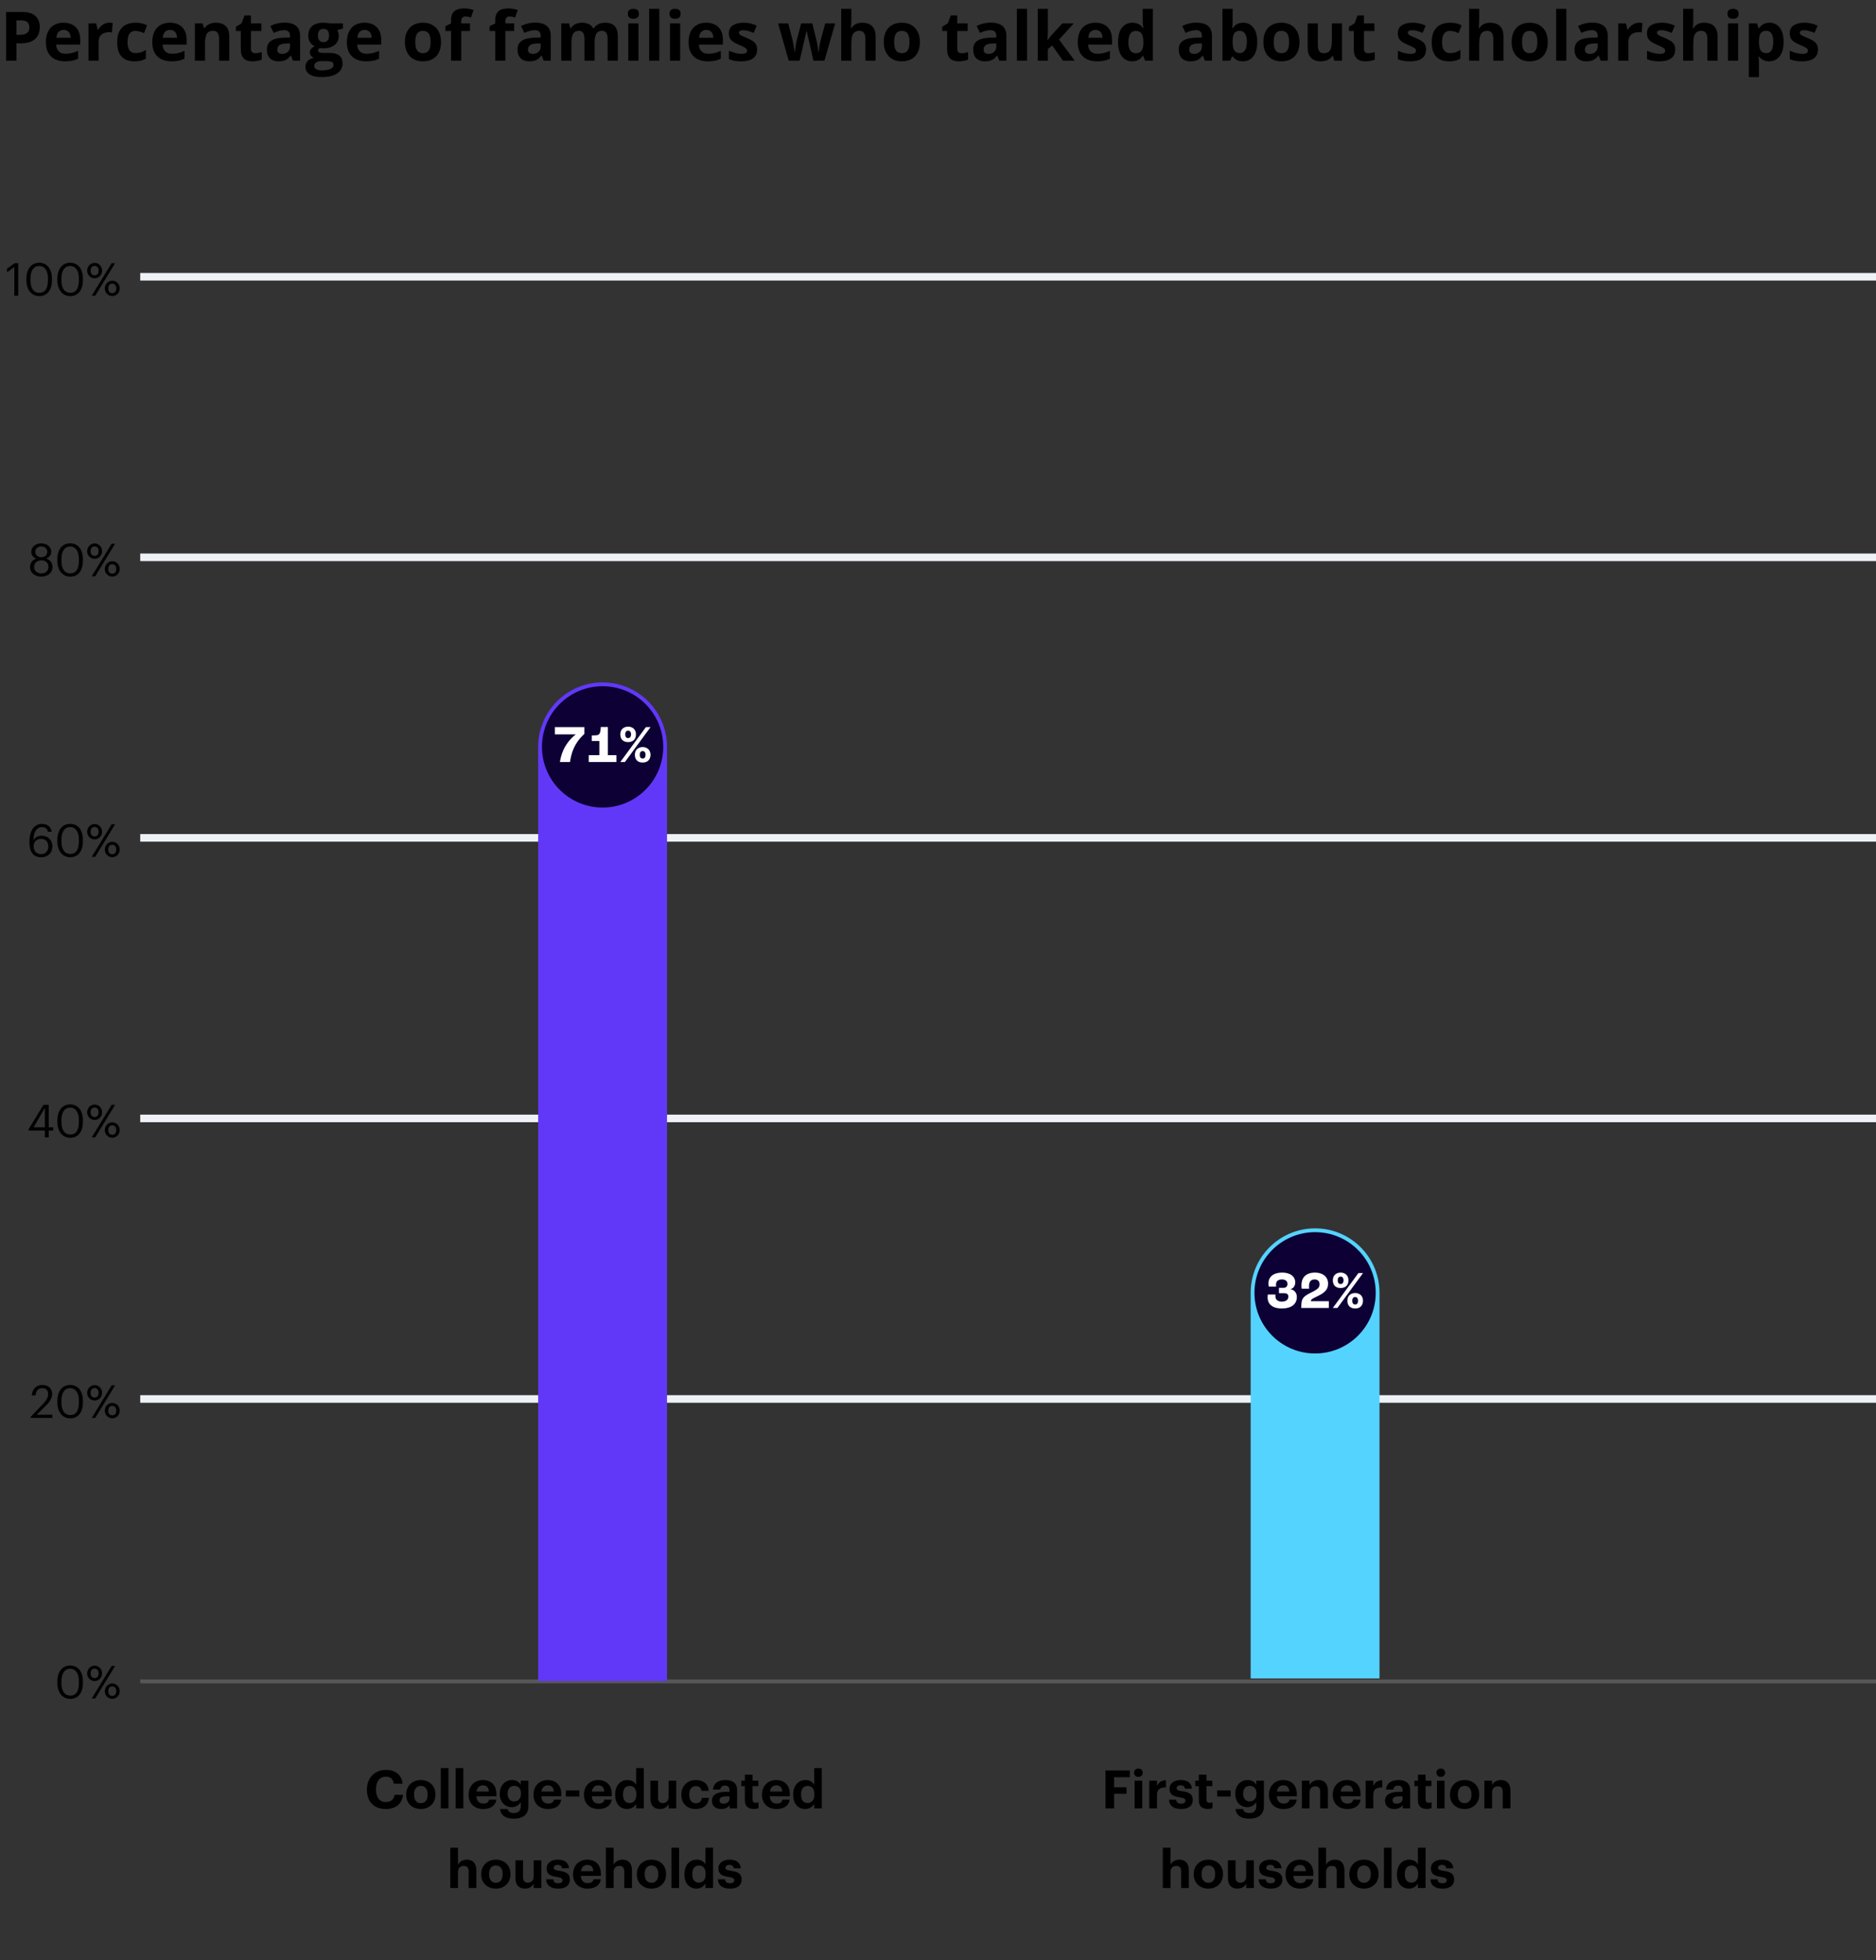 <svg width="495" height="517" viewBox="0 0 495 517" fill="none" xmlns="http://www.w3.org/2000/svg">
<rect x="0" y="0" width="495" height="517" fill="#333333" stroke="none"/>
<path d="M101.842 477.154C98.566 477.154 96.816 475.138 96.816 472.058V471.946C96.816 468.908 98.944 466.836 101.786 466.836C104.194 466.836 105.986 468.012 106.224 470.476H103.9C103.732 469.272 103.06 468.628 101.8 468.628C100.218 468.628 99.21 469.86 99.21 471.932V472.044C99.21 474.116 100.162 475.32 101.814 475.32C103.06 475.32 103.928 474.69 104.11 473.402H106.336C106.084 475.88 104.306 477.154 101.842 477.154ZM111.041 475.614C112.175 475.614 112.833 474.774 112.833 473.388V473.29C112.833 471.89 112.175 471.05 111.041 471.05C109.921 471.05 109.249 471.862 109.249 473.262V473.374C109.249 474.774 109.893 475.614 111.041 475.614ZM111.027 477.154C108.843 477.154 107.177 475.698 107.177 473.416V473.304C107.177 471.008 108.843 469.51 111.041 469.51C113.239 469.51 114.891 470.98 114.891 473.262V473.374C114.891 475.684 113.225 477.154 111.027 477.154ZM116.307 477V466.36H118.323V477H116.307ZM120.231 477V466.36H122.247V477H120.231ZM127.473 477.154C125.261 477.154 123.651 475.768 123.651 473.43V473.318C123.651 471.008 125.289 469.51 127.417 469.51C129.307 469.51 130.987 470.616 130.987 473.234V473.794H125.709C125.765 475.012 126.423 475.712 127.529 475.712C128.467 475.712 128.929 475.306 129.055 474.69H130.973C130.735 476.272 129.475 477.154 127.473 477.154ZM125.737 472.548H129.013C128.943 471.442 128.383 470.91 127.417 470.91C126.507 470.91 125.891 471.512 125.737 472.548ZM135.564 479.702C133.198 479.702 132.12 478.666 131.924 477.154H133.94C134.066 477.798 134.528 478.218 135.564 478.218C136.796 478.218 137.412 477.574 137.412 476.426V475.32C137.006 476.034 136.138 476.678 135.06 476.678C133.282 476.678 131.868 475.348 131.868 473.178V473.08C131.868 470.98 133.268 469.51 135.088 469.51C136.278 469.51 136.992 470.028 137.412 470.77V469.678H139.428V476.426C139.414 478.596 137.972 479.702 135.564 479.702ZM135.662 475.152C136.726 475.152 137.468 474.396 137.468 473.15V473.052C137.468 471.806 136.81 471.05 135.704 471.05C134.57 471.05 133.94 471.862 133.94 473.066V473.178C133.94 474.396 134.654 475.152 135.662 475.152ZM144.59 477.154C142.378 477.154 140.768 475.768 140.768 473.43V473.318C140.768 471.008 142.406 469.51 144.534 469.51C146.424 469.51 148.104 470.616 148.104 473.234V473.794H142.826C142.882 475.012 143.54 475.712 144.646 475.712C145.584 475.712 146.046 475.306 146.172 474.69H148.09C147.852 476.272 146.592 477.154 144.59 477.154ZM142.854 472.548H146.13C146.06 471.442 145.5 470.91 144.534 470.91C143.624 470.91 143.008 471.512 142.854 472.548ZM149.293 473.864V472.254H152.877V473.864H149.293ZM157.907 477.154C155.695 477.154 154.085 475.768 154.085 473.43V473.318C154.085 471.008 155.723 469.51 157.851 469.51C159.741 469.51 161.421 470.616 161.421 473.234V473.794H156.143C156.199 475.012 156.857 475.712 157.963 475.712C158.901 475.712 159.363 475.306 159.489 474.69H161.407C161.169 476.272 159.909 477.154 157.907 477.154ZM156.171 472.548H159.447C159.377 471.442 158.817 470.91 157.851 470.91C156.941 470.91 156.325 471.512 156.171 472.548ZM165.494 477.154C163.716 477.154 162.316 475.88 162.316 473.444V473.332C162.316 470.924 163.702 469.51 165.536 469.51C166.712 469.51 167.44 470.028 167.846 470.77V466.36H169.862V477H167.846V475.782C167.468 476.524 166.572 477.154 165.494 477.154ZM166.096 475.572C167.16 475.572 167.902 474.858 167.902 473.374V473.262C167.902 471.806 167.258 471.064 166.152 471.064C165.018 471.064 164.388 471.834 164.388 473.29V473.402C164.388 474.858 165.088 475.572 166.096 475.572ZM174.1 477.154C172.672 477.154 171.608 476.314 171.608 474.396V469.678H173.624V474.116C173.624 475.11 174.03 475.586 174.898 475.586C175.752 475.586 176.424 475.054 176.424 473.976V469.678H178.44V477H176.424V475.852C176.046 476.594 175.304 477.154 174.1 477.154ZM183.554 477.154C181.412 477.154 179.788 475.824 179.788 473.43V473.318C179.788 470.952 181.482 469.51 183.568 469.51C185.262 469.51 186.83 470.252 187.012 472.352H185.094C184.954 471.498 184.436 471.106 183.61 471.106C182.56 471.106 181.86 471.89 181.86 473.29V473.402C181.86 474.872 182.518 475.628 183.652 475.628C184.464 475.628 185.122 475.152 185.22 474.214H187.054C186.942 475.95 185.682 477.154 183.554 477.154ZM190.304 477.154C188.974 477.154 187.854 476.51 187.854 474.97C187.854 473.262 189.422 472.618 191.662 472.618H192.488V472.324C192.488 471.456 192.222 470.98 191.298 470.98C190.5 470.98 190.136 471.386 190.052 472.016H188.134C188.26 470.28 189.632 469.51 191.424 469.51C193.216 469.51 194.49 470.238 194.49 472.226V477H192.516V476.118C192.096 476.706 191.452 477.154 190.304 477.154ZM190.906 475.74C191.802 475.74 192.488 475.25 192.488 474.438V473.822H191.704C190.528 473.822 189.842 474.074 189.842 474.858C189.842 475.39 190.164 475.74 190.906 475.74ZM198.906 477.14C197.366 477.14 196.54 476.356 196.54 474.83V471.12H195.602V469.678H196.54V468.096H198.556V469.678H200.096V471.12H198.556V474.648C198.556 475.236 198.85 475.516 199.368 475.516C199.676 475.516 199.9 475.474 200.138 475.376V476.944C199.858 477.042 199.452 477.14 198.906 477.14ZM204.883 477.154C202.671 477.154 201.061 475.768 201.061 473.43V473.318C201.061 471.008 202.699 469.51 204.827 469.51C206.717 469.51 208.397 470.616 208.397 473.234V473.794H203.119C203.175 475.012 203.833 475.712 204.939 475.712C205.877 475.712 206.339 475.306 206.465 474.69H208.383C208.145 476.272 206.885 477.154 204.883 477.154ZM203.147 472.548H206.423C206.353 471.442 205.793 470.91 204.827 470.91C203.917 470.91 203.301 471.512 203.147 472.548ZM212.47 477.154C210.692 477.154 209.292 475.88 209.292 473.444V473.332C209.292 470.924 210.678 469.51 212.512 469.51C213.688 469.51 214.416 470.028 214.822 470.77V466.36H216.838V477H214.822V475.782C214.444 476.524 213.548 477.154 212.47 477.154ZM213.072 475.572C214.136 475.572 214.878 474.858 214.878 473.374V473.262C214.878 471.806 214.234 471.064 213.128 471.064C211.994 471.064 211.364 471.834 211.364 473.29V473.402C211.364 474.858 212.064 475.572 213.072 475.572ZM118.815 498V487.36H120.845V491.84C121.209 491.112 122.007 490.51 123.225 490.51C124.667 490.51 125.689 491.378 125.689 493.338V498H123.659V493.632C123.659 492.638 123.267 492.162 122.371 492.162C121.503 492.162 120.845 492.694 120.845 493.772V498H118.815ZM130.844 496.614C131.978 496.614 132.636 495.774 132.636 494.388V494.29C132.636 492.89 131.978 492.05 130.844 492.05C129.724 492.05 129.052 492.862 129.052 494.262V494.374C129.052 495.774 129.696 496.614 130.844 496.614ZM130.83 498.154C128.646 498.154 126.98 496.698 126.98 494.416V494.304C126.98 492.008 128.646 490.51 130.844 490.51C133.042 490.51 134.694 491.98 134.694 494.262V494.374C134.694 496.684 133.028 498.154 130.83 498.154ZM138.491 498.154C137.063 498.154 135.999 497.314 135.999 495.396V490.678H138.015V495.116C138.015 496.11 138.421 496.586 139.289 496.586C140.143 496.586 140.815 496.054 140.815 494.976V490.678H142.831V498H140.815V496.852C140.437 497.594 139.695 498.154 138.491 498.154ZM147.287 498.154C145.313 498.154 144.165 497.286 144.095 495.704H145.985C146.069 496.362 146.391 496.74 147.273 496.74C148.057 496.74 148.421 496.446 148.421 495.942C148.421 495.438 147.987 495.228 146.937 495.074C144.991 494.78 144.235 494.22 144.235 492.792C144.235 491.266 145.635 490.51 147.133 490.51C148.757 490.51 149.975 491.098 150.157 492.778H148.295C148.183 492.176 147.847 491.896 147.147 491.896C146.489 491.896 146.111 492.204 146.111 492.652C146.111 493.114 146.461 493.296 147.525 493.45C149.359 493.716 150.367 494.178 150.367 495.746C150.367 497.328 149.219 498.154 147.287 498.154ZM155.029 498.154C152.817 498.154 151.207 496.768 151.207 494.43V494.318C151.207 492.008 152.845 490.51 154.973 490.51C156.863 490.51 158.543 491.616 158.543 494.234V494.794H153.265C153.321 496.012 153.979 496.712 155.085 496.712C156.023 496.712 156.485 496.306 156.611 495.69H158.529C158.291 497.272 157.031 498.154 155.029 498.154ZM153.293 493.548H156.569C156.499 492.442 155.939 491.91 154.973 491.91C154.063 491.91 153.447 492.512 153.293 493.548ZM159.872 498V487.36H161.902V491.84C162.266 491.112 163.064 490.51 164.282 490.51C165.724 490.51 166.746 491.378 166.746 493.338V498H164.716V493.632C164.716 492.638 164.324 492.162 163.428 492.162C162.56 492.162 161.902 492.694 161.902 493.772V498H159.872ZM171.901 496.614C173.035 496.614 173.693 495.774 173.693 494.388V494.29C173.693 492.89 173.035 492.05 171.901 492.05C170.781 492.05 170.109 492.862 170.109 494.262V494.374C170.109 495.774 170.753 496.614 171.901 496.614ZM171.887 498.154C169.703 498.154 168.037 496.698 168.037 494.416V494.304C168.037 492.008 169.703 490.51 171.901 490.51C174.099 490.51 175.751 491.98 175.751 494.262V494.374C175.751 496.684 174.085 498.154 171.887 498.154ZM177.168 498V487.36H179.184V498H177.168ZM183.78 498.154C182.002 498.154 180.602 496.88 180.602 494.444V494.332C180.602 491.924 181.988 490.51 183.822 490.51C184.998 490.51 185.726 491.028 186.132 491.77V487.36H188.148V498H186.132V496.782C185.754 497.524 184.858 498.154 183.78 498.154ZM184.382 496.572C185.446 496.572 186.188 495.858 186.188 494.374V494.262C186.188 492.806 185.544 492.064 184.438 492.064C183.304 492.064 182.674 492.834 182.674 494.29V494.402C182.674 495.858 183.374 496.572 184.382 496.572ZM192.61 498.154C190.636 498.154 189.488 497.286 189.418 495.704H191.308C191.392 496.362 191.714 496.74 192.596 496.74C193.38 496.74 193.744 496.446 193.744 495.942C193.744 495.438 193.31 495.228 192.26 495.074C190.314 494.78 189.558 494.22 189.558 492.792C189.558 491.266 190.958 490.51 192.456 490.51C194.08 490.51 195.298 491.098 195.48 492.778H193.618C193.506 492.176 193.17 491.896 192.47 491.896C191.812 491.896 191.434 492.204 191.434 492.652C191.434 493.114 191.784 493.296 192.848 493.45C194.682 493.716 195.69 494.178 195.69 495.746C195.69 497.328 194.542 498.154 192.61 498.154Z" fill="black"/>
<path d="M291.691 477V466.99H298.117V468.768H293.959V471.414H297.249V473.122H293.959V477H291.691ZM299.372 477V469.678H301.388V477H299.372ZM300.366 468.684C299.722 468.684 299.218 468.208 299.218 467.578C299.218 466.948 299.722 466.472 300.366 466.472C301.024 466.472 301.528 466.948 301.528 467.578C301.528 468.208 301.024 468.684 300.366 468.684ZM303.253 477V469.678H305.283V471.078C305.745 470.098 306.459 469.58 307.649 469.566V471.456C306.151 471.442 305.283 471.932 305.283 473.332V477H303.253ZM311.642 477.154C309.668 477.154 308.52 476.286 308.45 474.704H310.34C310.424 475.362 310.746 475.74 311.628 475.74C312.412 475.74 312.776 475.446 312.776 474.942C312.776 474.438 312.342 474.228 311.292 474.074C309.346 473.78 308.59 473.22 308.59 471.792C308.59 470.266 309.99 469.51 311.488 469.51C313.112 469.51 314.33 470.098 314.512 471.778H312.65C312.538 471.176 312.202 470.896 311.502 470.896C310.844 470.896 310.466 471.204 310.466 471.652C310.466 472.114 310.816 472.296 311.88 472.45C313.714 472.716 314.722 473.178 314.722 474.746C314.722 476.328 313.574 477.154 311.642 477.154ZM318.683 477.14C317.143 477.14 316.317 476.356 316.317 474.83V471.12H315.379V469.678H316.317V468.096H318.333V469.678H319.873V471.12H318.333V474.648C318.333 475.236 318.627 475.516 319.145 475.516C319.453 475.516 319.677 475.474 319.915 475.376V476.944C319.635 477.042 319.229 477.14 318.683 477.14ZM321.147 473.864V472.254H324.731V473.864H321.147ZM329.634 479.702C327.268 479.702 326.19 478.666 325.994 477.154H328.01C328.136 477.798 328.598 478.218 329.634 478.218C330.866 478.218 331.482 477.574 331.482 476.426V475.32C331.076 476.034 330.208 476.678 329.13 476.678C327.352 476.678 325.938 475.348 325.938 473.178V473.08C325.938 470.98 327.338 469.51 329.158 469.51C330.348 469.51 331.062 470.028 331.482 470.77V469.678H333.498V476.426C333.484 478.596 332.042 479.702 329.634 479.702ZM329.732 475.152C330.796 475.152 331.538 474.396 331.538 473.15V473.052C331.538 471.806 330.88 471.05 329.774 471.05C328.64 471.05 328.01 471.862 328.01 473.066V473.178C328.01 474.396 328.724 475.152 329.732 475.152ZM338.661 477.154C336.449 477.154 334.839 475.768 334.839 473.43V473.318C334.839 471.008 336.477 469.51 338.605 469.51C340.495 469.51 342.175 470.616 342.175 473.234V473.794H336.897C336.953 475.012 337.611 475.712 338.717 475.712C339.655 475.712 340.117 475.306 340.243 474.69H342.161C341.923 476.272 340.663 477.154 338.661 477.154ZM336.925 472.548H340.201C340.131 471.442 339.571 470.91 338.605 470.91C337.695 470.91 337.079 471.512 336.925 472.548ZM343.503 477V469.678H345.533V470.84C345.897 470.112 346.695 469.51 347.913 469.51C349.355 469.51 350.377 470.378 350.377 472.338V477H348.347V472.632C348.347 471.638 347.955 471.162 347.059 471.162C346.191 471.162 345.533 471.694 345.533 472.772V477H343.503ZM355.491 477.154C353.279 477.154 351.669 475.768 351.669 473.43V473.318C351.669 471.008 353.307 469.51 355.435 469.51C357.325 469.51 359.005 470.616 359.005 473.234V473.794H353.727C353.783 475.012 354.441 475.712 355.547 475.712C356.485 475.712 356.947 475.306 357.073 474.69H358.991C358.753 476.272 357.493 477.154 355.491 477.154ZM353.755 472.548H357.031C356.961 471.442 356.401 470.91 355.435 470.91C354.525 470.91 353.909 471.512 353.755 472.548ZM360.334 477V469.678H362.364V471.078C362.826 470.098 363.54 469.58 364.73 469.566V471.456C363.232 471.442 362.364 471.932 362.364 473.332V477H360.334ZM367.899 477.154C366.569 477.154 365.449 476.51 365.449 474.97C365.449 473.262 367.017 472.618 369.257 472.618H370.083V472.324C370.083 471.456 369.817 470.98 368.893 470.98C368.095 470.98 367.731 471.386 367.647 472.016H365.729C365.855 470.28 367.227 469.51 369.019 469.51C370.811 469.51 372.085 470.238 372.085 472.226V477H370.111V476.118C369.691 476.706 369.047 477.154 367.899 477.154ZM368.501 475.74C369.397 475.74 370.083 475.25 370.083 474.438V473.822H369.299C368.123 473.822 367.437 474.074 367.437 474.858C367.437 475.39 367.759 475.74 368.501 475.74ZM376.502 477.14C374.962 477.14 374.136 476.356 374.136 474.83V471.12H373.198V469.678H374.136V468.096H376.152V469.678H377.692V471.12H376.152V474.648C376.152 475.236 376.446 475.516 376.964 475.516C377.272 475.516 377.496 475.474 377.734 475.376V476.944C377.454 477.042 377.048 477.14 376.502 477.14ZM379.161 477V469.678H381.177V477H379.161ZM380.155 468.684C379.511 468.684 379.007 468.208 379.007 467.578C379.007 466.948 379.511 466.472 380.155 466.472C380.813 466.472 381.317 466.948 381.317 467.578C381.317 468.208 380.813 468.684 380.155 468.684ZM386.458 475.614C387.592 475.614 388.25 474.774 388.25 473.388V473.29C388.25 471.89 387.592 471.05 386.458 471.05C385.338 471.05 384.666 471.862 384.666 473.262V473.374C384.666 474.774 385.31 475.614 386.458 475.614ZM386.444 477.154C384.26 477.154 382.594 475.698 382.594 473.416V473.304C382.594 471.008 384.26 469.51 386.458 469.51C388.656 469.51 390.308 470.98 390.308 473.262V473.374C390.308 475.684 388.642 477.154 386.444 477.154ZM391.669 477V469.678H393.699V470.84C394.063 470.112 394.861 469.51 396.079 469.51C397.521 469.51 398.543 470.378 398.543 472.338V477H396.513V472.632C396.513 471.638 396.121 471.162 395.225 471.162C394.357 471.162 393.699 471.694 393.699 472.772V477H391.669ZM306.815 498V487.36H308.845V491.84C309.209 491.112 310.007 490.51 311.225 490.51C312.667 490.51 313.689 491.378 313.689 493.338V498H311.659V493.632C311.659 492.638 311.267 492.162 310.371 492.162C309.503 492.162 308.845 492.694 308.845 493.772V498H306.815ZM318.844 496.614C319.978 496.614 320.636 495.774 320.636 494.388V494.29C320.636 492.89 319.978 492.05 318.844 492.05C317.724 492.05 317.052 492.862 317.052 494.262V494.374C317.052 495.774 317.696 496.614 318.844 496.614ZM318.83 498.154C316.646 498.154 314.98 496.698 314.98 494.416V494.304C314.98 492.008 316.646 490.51 318.844 490.51C321.042 490.51 322.694 491.98 322.694 494.262V494.374C322.694 496.684 321.028 498.154 318.83 498.154ZM326.491 498.154C325.063 498.154 323.999 497.314 323.999 495.396V490.678H326.015V495.116C326.015 496.11 326.421 496.586 327.289 496.586C328.143 496.586 328.815 496.054 328.815 494.976V490.678H330.831V498H328.815V496.852C328.437 497.594 327.695 498.154 326.491 498.154ZM335.287 498.154C333.313 498.154 332.165 497.286 332.095 495.704H333.985C334.069 496.362 334.391 496.74 335.273 496.74C336.057 496.74 336.421 496.446 336.421 495.942C336.421 495.438 335.987 495.228 334.937 495.074C332.991 494.78 332.235 494.22 332.235 492.792C332.235 491.266 333.635 490.51 335.133 490.51C336.757 490.51 337.975 491.098 338.157 492.778H336.295C336.183 492.176 335.847 491.896 335.147 491.896C334.489 491.896 334.111 492.204 334.111 492.652C334.111 493.114 334.461 493.296 335.525 493.45C337.359 493.716 338.367 494.178 338.367 495.746C338.367 497.328 337.219 498.154 335.287 498.154ZM343.029 498.154C340.817 498.154 339.207 496.768 339.207 494.43V494.318C339.207 492.008 340.845 490.51 342.973 490.51C344.863 490.51 346.543 491.616 346.543 494.234V494.794H341.265C341.321 496.012 341.979 496.712 343.085 496.712C344.023 496.712 344.485 496.306 344.611 495.69H346.529C346.291 497.272 345.031 498.154 343.029 498.154ZM341.293 493.548H344.569C344.499 492.442 343.939 491.91 342.973 491.91C342.063 491.91 341.447 492.512 341.293 493.548ZM347.872 498V487.36H349.902V491.84C350.266 491.112 351.064 490.51 352.282 490.51C353.724 490.51 354.746 491.378 354.746 493.338V498H352.716V493.632C352.716 492.638 352.324 492.162 351.428 492.162C350.56 492.162 349.902 492.694 349.902 493.772V498H347.872ZM359.901 496.614C361.035 496.614 361.693 495.774 361.693 494.388V494.29C361.693 492.89 361.035 492.05 359.901 492.05C358.781 492.05 358.109 492.862 358.109 494.262V494.374C358.109 495.774 358.753 496.614 359.901 496.614ZM359.887 498.154C357.703 498.154 356.037 496.698 356.037 494.416V494.304C356.037 492.008 357.703 490.51 359.901 490.51C362.099 490.51 363.751 491.98 363.751 494.262V494.374C363.751 496.684 362.085 498.154 359.887 498.154ZM365.168 498V487.36H367.184V498H365.168ZM371.78 498.154C370.002 498.154 368.602 496.88 368.602 494.444V494.332C368.602 491.924 369.988 490.51 371.822 490.51C372.998 490.51 373.726 491.028 374.132 491.77V487.36H376.148V498H374.132V496.782C373.754 497.524 372.858 498.154 371.78 498.154ZM372.382 496.572C373.446 496.572 374.188 495.858 374.188 494.374V494.262C374.188 492.806 373.544 492.064 372.438 492.064C371.304 492.064 370.674 492.834 370.674 494.29V494.402C370.674 495.858 371.374 496.572 372.382 496.572ZM380.61 498.154C378.636 498.154 377.488 497.286 377.418 495.704H379.308C379.392 496.362 379.714 496.74 380.596 496.74C381.38 496.74 381.744 496.446 381.744 495.942C381.744 495.438 381.31 495.228 380.26 495.074C378.314 494.78 377.558 494.22 377.558 492.792C377.558 491.266 378.958 490.51 380.456 490.51C382.08 490.51 383.298 491.098 383.48 492.778H381.618C381.506 492.176 381.17 491.896 380.47 491.896C379.812 491.896 379.434 492.204 379.434 492.652C379.434 493.114 379.784 493.296 380.848 493.45C382.682 493.716 383.69 494.178 383.69 495.746C383.69 497.328 382.542 498.154 380.61 498.154Z" fill="black"/>
<line x1="37" y1="443.5" x2="495" y2="443.5" stroke="#575759"/>
<line x1="37" y1="369" x2="495" y2="369" stroke="#EEF2F7" stroke-width="2"/>
<line x1="37" y1="295" x2="495" y2="295" stroke="#EEF2F7" stroke-width="2"/>
<line x1="37" y1="221" x2="495" y2="221" stroke="#EEF2F7" stroke-width="2"/>
<line x1="37" y1="147" x2="495" y2="147" stroke="#EEF2F7" stroke-width="2"/>
<line x1="37" y1="73" x2="495" y2="73" stroke="#EEF2F7" stroke-width="2"/>
<path d="M142 197C142 187.611 149.611 180 159 180V180C168.389 180 176 187.611 176 197L176 443.41L142 443.41L142 197Z" fill="#6238F8"/>
<path d="M330 341C330 331.611 337.611 324 347 324V324C356.389 324 364 331.611 364 341L364 442.72L330 442.72L330 341Z" fill="#55D3FF"/>
<path d="M5.722 3.15C7.38 3.15 8.59 3.508 9.352 4.223C10.113 4.932 10.494 5.91 10.494 7.158C10.494 7.721 10.409 8.26 10.239 8.775C10.069 9.285 9.791 9.739 9.404 10.138C9.023 10.536 8.514 10.852 7.875 11.087C7.236 11.315 6.448 11.43 5.511 11.43H4.342V16H1.617V3.15H5.722ZM5.581 5.383H4.342V9.197H5.238C5.748 9.197 6.19 9.13 6.565 8.995C6.94 8.86 7.23 8.649 7.436 8.362C7.641 8.075 7.743 7.706 7.743 7.255C7.743 6.622 7.567 6.153 7.216 5.849C6.864 5.538 6.319 5.383 5.581 5.383ZM16.761 5.989C17.669 5.989 18.451 6.165 19.107 6.517C19.764 6.862 20.27 7.366 20.628 8.028C20.985 8.69 21.164 9.499 21.164 10.454V11.755H14.827C14.856 12.511 15.082 13.105 15.504 13.539C15.932 13.967 16.523 14.181 17.279 14.181C17.906 14.181 18.48 14.116 19.002 13.987C19.523 13.858 20.06 13.665 20.61 13.407V15.481C20.124 15.722 19.614 15.898 19.081 16.009C18.554 16.12 17.912 16.176 17.156 16.176C16.172 16.176 15.299 15.994 14.537 15.631C13.781 15.268 13.187 14.714 12.753 13.97C12.325 13.226 12.111 12.288 12.111 11.157C12.111 10.009 12.305 9.054 12.691 8.292C13.084 7.524 13.629 6.95 14.326 6.569C15.023 6.183 15.835 5.989 16.761 5.989ZM16.778 7.896C16.257 7.896 15.823 8.063 15.477 8.397C15.138 8.731 14.941 9.256 14.889 9.971H18.65C18.645 9.572 18.571 9.218 18.431 8.907C18.296 8.597 18.091 8.351 17.815 8.169C17.546 7.987 17.2 7.896 16.778 7.896ZM28.828 5.989C28.963 5.989 29.118 5.998 29.294 6.016C29.476 6.027 29.622 6.045 29.733 6.068L29.531 8.582C29.443 8.553 29.317 8.532 29.153 8.521C28.995 8.503 28.857 8.494 28.74 8.494C28.395 8.494 28.058 8.538 27.73 8.626C27.407 8.714 27.117 8.857 26.859 9.057C26.602 9.25 26.396 9.508 26.244 9.83C26.098 10.146 26.024 10.536 26.024 10.999V16H23.344V6.174H25.374L25.77 7.826H25.901C26.095 7.492 26.335 7.188 26.622 6.912C26.915 6.631 27.246 6.408 27.615 6.244C27.99 6.074 28.395 5.989 28.828 5.989ZM35.508 16.176C34.535 16.176 33.706 16 33.02 15.648C32.335 15.291 31.814 14.74 31.456 13.996C31.099 13.252 30.92 12.3 30.92 11.14C30.92 9.938 31.122 8.96 31.526 8.204C31.936 7.442 32.502 6.883 33.223 6.525C33.949 6.168 34.79 5.989 35.745 5.989C36.425 5.989 37.011 6.057 37.503 6.191C38.001 6.32 38.435 6.476 38.804 6.657L38.013 8.731C37.591 8.562 37.198 8.424 36.835 8.318C36.472 8.207 36.108 8.151 35.745 8.151C35.276 8.151 34.887 8.263 34.576 8.485C34.266 8.702 34.034 9.03 33.882 9.47C33.73 9.909 33.653 10.46 33.653 11.122C33.653 11.773 33.735 12.312 33.899 12.739C34.063 13.167 34.301 13.486 34.611 13.697C34.922 13.902 35.3 14.005 35.745 14.005C36.302 14.005 36.797 13.932 37.23 13.785C37.664 13.633 38.086 13.422 38.496 13.152V15.446C38.086 15.704 37.655 15.889 37.204 16C36.759 16.117 36.193 16.176 35.508 16.176ZM44.833 5.989C45.741 5.989 46.523 6.165 47.18 6.517C47.836 6.862 48.343 7.366 48.7 8.028C49.058 8.69 49.236 9.499 49.236 10.454V11.755H42.899C42.929 12.511 43.154 13.105 43.576 13.539C44.004 13.967 44.596 14.181 45.352 14.181C45.978 14.181 46.553 14.116 47.074 13.987C47.596 13.858 48.132 13.665 48.683 13.407V15.481C48.196 15.722 47.687 15.898 47.153 16.009C46.626 16.12 45.984 16.176 45.228 16.176C44.244 16.176 43.371 15.994 42.609 15.631C41.853 15.268 41.259 14.714 40.825 13.97C40.398 13.226 40.184 12.288 40.184 11.157C40.184 10.009 40.377 9.054 40.764 8.292C41.156 7.524 41.701 6.95 42.398 6.569C43.096 6.183 43.907 5.989 44.833 5.989ZM44.851 7.896C44.329 7.896 43.895 8.063 43.55 8.397C43.21 8.731 43.014 9.256 42.961 9.971H46.723C46.717 9.572 46.644 9.218 46.503 8.907C46.368 8.597 46.163 8.351 45.888 8.169C45.618 7.987 45.273 7.896 44.851 7.896ZM56.997 5.989C58.046 5.989 58.89 6.276 59.528 6.851C60.167 7.419 60.486 8.333 60.486 9.593V16H57.806V10.261C57.806 9.558 57.677 9.027 57.419 8.67C57.167 8.312 56.769 8.134 56.224 8.134C55.403 8.134 54.844 8.412 54.545 8.969C54.246 9.525 54.097 10.328 54.097 11.377V16H51.416V6.174H53.464L53.824 7.431H53.974C54.185 7.091 54.445 6.815 54.756 6.604C55.072 6.394 55.421 6.238 55.802 6.139C56.188 6.039 56.587 5.989 56.997 5.989ZM67.386 14.04C67.679 14.04 67.963 14.011 68.238 13.952C68.519 13.894 68.798 13.82 69.073 13.732V15.727C68.786 15.856 68.429 15.962 68.001 16.044C67.579 16.132 67.116 16.176 66.612 16.176C66.026 16.176 65.499 16.082 65.03 15.895C64.567 15.701 64.201 15.37 63.932 14.901C63.668 14.427 63.536 13.768 63.536 12.924V8.187H62.253V7.053L63.73 6.156L64.503 4.082H66.217V6.174H68.968V8.187H66.217V12.924C66.217 13.299 66.322 13.58 66.533 13.768C66.75 13.949 67.034 14.04 67.386 14.04ZM75.094 5.972C76.412 5.972 77.423 6.259 78.126 6.833C78.829 7.407 79.181 8.28 79.181 9.452V16H77.309L76.79 14.664H76.72C76.439 15.016 76.151 15.303 75.858 15.525C75.565 15.748 75.228 15.912 74.848 16.018C74.467 16.123 74.004 16.176 73.459 16.176C72.879 16.176 72.357 16.064 71.894 15.842C71.438 15.619 71.077 15.279 70.814 14.822C70.55 14.359 70.418 13.773 70.418 13.065C70.418 12.021 70.784 11.254 71.517 10.762C72.249 10.264 73.348 9.988 74.812 9.936L76.518 9.883V9.452C76.518 8.937 76.383 8.559 76.113 8.318C75.844 8.078 75.469 7.958 74.988 7.958C74.514 7.958 74.048 8.025 73.591 8.16C73.134 8.295 72.677 8.465 72.22 8.67L71.332 6.859C71.853 6.584 72.436 6.367 73.081 6.209C73.731 6.051 74.402 5.972 75.094 5.972ZM76.518 11.447L75.481 11.482C74.613 11.506 74.01 11.661 73.67 11.948C73.336 12.235 73.169 12.613 73.169 13.082C73.169 13.492 73.289 13.785 73.529 13.961C73.769 14.131 74.083 14.216 74.47 14.216C75.044 14.216 75.527 14.046 75.92 13.706C76.318 13.366 76.518 12.883 76.518 12.256V11.447ZM84.823 20.324C83.452 20.324 82.403 20.084 81.677 19.604C80.956 19.129 80.596 18.461 80.596 17.6C80.596 17.008 80.78 16.513 81.149 16.114C81.519 15.716 82.061 15.432 82.775 15.262C82.5 15.145 82.26 14.954 82.055 14.69C81.85 14.421 81.747 14.137 81.747 13.838C81.747 13.463 81.856 13.152 82.072 12.906C82.289 12.654 82.603 12.408 83.013 12.168C82.497 11.945 82.087 11.588 81.782 11.096C81.483 10.604 81.334 10.023 81.334 9.355C81.334 8.641 81.489 8.034 81.8 7.536C82.116 7.032 82.573 6.648 83.171 6.385C83.774 6.121 84.507 5.989 85.368 5.989C85.55 5.989 85.761 6.001 86.001 6.024C86.241 6.048 86.461 6.074 86.66 6.104C86.865 6.133 87.003 6.156 87.073 6.174H90.501V7.536L88.963 7.932C89.103 8.148 89.209 8.38 89.279 8.626C89.35 8.872 89.385 9.133 89.385 9.408C89.385 10.463 89.016 11.286 88.277 11.878C87.545 12.464 86.525 12.757 85.219 12.757C84.908 12.739 84.615 12.716 84.34 12.687C84.205 12.792 84.103 12.903 84.032 13.021C83.962 13.138 83.927 13.261 83.927 13.39C83.927 13.519 83.98 13.627 84.085 13.715C84.196 13.797 84.36 13.861 84.577 13.908C84.8 13.949 85.075 13.97 85.403 13.97H87.073C88.151 13.97 88.972 14.201 89.534 14.664C90.103 15.127 90.387 15.807 90.387 16.703C90.387 17.852 89.906 18.742 88.945 19.375C87.99 20.008 86.616 20.324 84.823 20.324ZM84.938 18.575C85.576 18.575 86.124 18.514 86.581 18.391C87.044 18.273 87.398 18.104 87.644 17.881C87.891 17.664 88.014 17.403 88.014 17.099C88.014 16.852 87.94 16.656 87.794 16.51C87.653 16.369 87.436 16.27 87.144 16.211C86.856 16.152 86.487 16.123 86.036 16.123H84.647C84.319 16.123 84.023 16.176 83.76 16.281C83.502 16.387 83.297 16.533 83.144 16.721C82.992 16.914 82.916 17.137 82.916 17.389C82.916 17.758 83.092 18.048 83.443 18.259C83.801 18.47 84.299 18.575 84.938 18.575ZM85.368 11.122C85.872 11.122 86.241 10.967 86.476 10.656C86.71 10.346 86.827 9.924 86.827 9.391C86.827 8.799 86.704 8.356 86.458 8.063C86.218 7.765 85.855 7.615 85.368 7.615C84.876 7.615 84.507 7.765 84.261 8.063C84.015 8.356 83.892 8.799 83.892 9.391C83.892 9.924 84.012 10.346 84.252 10.656C84.498 10.967 84.87 11.122 85.368 11.122ZM96.179 5.989C97.087 5.989 97.869 6.165 98.525 6.517C99.182 6.862 99.689 7.366 100.046 8.028C100.403 8.69 100.582 9.499 100.582 10.454V11.755H94.245C94.274 12.511 94.5 13.105 94.922 13.539C95.35 13.967 95.941 14.181 96.697 14.181C97.324 14.181 97.898 14.116 98.42 13.987C98.941 13.858 99.478 13.665 100.028 13.407V15.481C99.542 15.722 99.032 15.898 98.499 16.009C97.972 16.12 97.33 16.176 96.574 16.176C95.59 16.176 94.717 15.994 93.955 15.631C93.199 15.268 92.605 14.714 92.171 13.97C91.743 13.226 91.529 12.288 91.529 11.157C91.529 10.009 91.723 9.054 92.109 8.292C92.502 7.524 93.047 6.95 93.744 6.569C94.441 6.183 95.253 5.989 96.179 5.989ZM96.196 7.896C95.675 7.896 95.241 8.063 94.895 8.397C94.556 8.731 94.359 9.256 94.307 9.971H98.068C98.062 9.572 97.989 9.218 97.849 8.907C97.714 8.597 97.509 8.351 97.233 8.169C96.964 7.987 96.618 7.896 96.196 7.896ZM116.367 11.069C116.367 11.89 116.256 12.616 116.033 13.249C115.816 13.882 115.497 14.418 115.075 14.857C114.659 15.291 114.155 15.619 113.563 15.842C112.978 16.064 112.315 16.176 111.577 16.176C110.886 16.176 110.25 16.064 109.67 15.842C109.096 15.619 108.595 15.291 108.167 14.857C107.745 14.418 107.417 13.882 107.183 13.249C106.954 12.616 106.84 11.89 106.84 11.069C106.84 9.979 107.033 9.057 107.42 8.301C107.807 7.545 108.357 6.971 109.072 6.578C109.787 6.186 110.64 5.989 111.63 5.989C112.55 5.989 113.364 6.186 114.073 6.578C114.788 6.971 115.348 7.545 115.752 8.301C116.162 9.057 116.367 9.979 116.367 11.069ZM109.573 11.069C109.573 11.714 109.644 12.256 109.784 12.695C109.925 13.135 110.145 13.466 110.443 13.688C110.742 13.911 111.132 14.023 111.612 14.023C112.087 14.023 112.471 13.911 112.764 13.688C113.062 13.466 113.279 13.135 113.414 12.695C113.555 12.256 113.625 11.714 113.625 11.069C113.625 10.419 113.555 9.88 113.414 9.452C113.279 9.019 113.062 8.693 112.764 8.477C112.465 8.26 112.075 8.151 111.595 8.151C110.886 8.151 110.37 8.395 110.048 8.881C109.731 9.367 109.573 10.097 109.573 11.069ZM124.014 8.187H121.693V16H119.013V8.187H117.536V6.895L119.013 6.174V5.453C119.013 4.615 119.153 3.965 119.435 3.502C119.722 3.033 120.123 2.705 120.639 2.518C121.16 2.324 121.775 2.228 122.484 2.228C123.006 2.228 123.48 2.271 123.908 2.359C124.336 2.441 124.685 2.535 124.954 2.641L124.269 4.609C124.063 4.545 123.841 4.486 123.601 4.434C123.36 4.381 123.085 4.354 122.774 4.354C122.399 4.354 122.124 4.469 121.948 4.697C121.778 4.92 121.693 5.207 121.693 5.559V6.174H124.014V8.187ZM135.668 8.187H133.348V16H130.667V8.187H129.19V6.895L130.667 6.174V5.453C130.667 4.615 130.808 3.965 131.089 3.502C131.376 3.033 131.777 2.705 132.293 2.518C132.814 2.324 133.43 2.228 134.139 2.228C134.66 2.228 135.135 2.271 135.562 2.359C135.99 2.441 136.339 2.535 136.608 2.641L135.923 4.609C135.718 4.545 135.495 4.486 135.255 4.434C135.015 4.381 134.739 4.354 134.429 4.354C134.054 4.354 133.778 4.469 133.603 4.697C133.433 4.92 133.348 5.207 133.348 5.559V6.174H135.668V8.187ZM141.24 5.972C142.559 5.972 143.569 6.259 144.272 6.833C144.976 7.407 145.327 8.28 145.327 9.452V16H143.455L142.937 14.664H142.866C142.585 15.016 142.298 15.303 142.005 15.525C141.712 15.748 141.375 15.912 140.994 16.018C140.613 16.123 140.15 16.176 139.605 16.176C139.025 16.176 138.504 16.064 138.041 15.842C137.584 15.619 137.224 15.279 136.96 14.822C136.696 14.359 136.564 13.773 136.564 13.065C136.564 12.021 136.931 11.254 137.663 10.762C138.396 10.264 139.494 9.988 140.959 9.936L142.664 9.883V9.452C142.664 8.937 142.529 8.559 142.26 8.318C141.99 8.078 141.615 7.958 141.135 7.958C140.66 7.958 140.194 8.025 139.737 8.16C139.28 8.295 138.823 8.465 138.366 8.67L137.479 6.859C138 6.584 138.583 6.367 139.228 6.209C139.878 6.051 140.549 5.972 141.24 5.972ZM142.664 11.447L141.627 11.482C140.76 11.506 140.156 11.661 139.816 11.948C139.482 12.235 139.315 12.613 139.315 13.082C139.315 13.492 139.436 13.785 139.676 13.961C139.916 14.131 140.229 14.216 140.616 14.216C141.19 14.216 141.674 14.046 142.066 13.706C142.465 13.366 142.664 12.883 142.664 12.256V11.447ZM159.636 5.989C160.749 5.989 161.59 6.276 162.158 6.851C162.732 7.419 163.02 8.333 163.02 9.593V16H160.33V10.261C160.33 9.558 160.21 9.027 159.97 8.67C159.729 8.312 159.357 8.134 158.854 8.134C158.145 8.134 157.641 8.389 157.342 8.898C157.043 9.402 156.894 10.126 156.894 11.069V16H154.213V10.261C154.213 9.792 154.16 9.399 154.055 9.083C153.949 8.767 153.788 8.529 153.571 8.371C153.354 8.213 153.076 8.134 152.736 8.134C152.238 8.134 151.846 8.26 151.559 8.512C151.277 8.758 151.075 9.124 150.952 9.61C150.835 10.091 150.776 10.68 150.776 11.377V16H148.096V6.174H150.144L150.504 7.431H150.653C150.853 7.091 151.102 6.815 151.4 6.604C151.705 6.394 152.039 6.238 152.402 6.139C152.766 6.039 153.135 5.989 153.51 5.989C154.23 5.989 154.84 6.106 155.338 6.341C155.842 6.575 156.229 6.938 156.498 7.431H156.735C157.028 6.927 157.441 6.561 157.975 6.332C158.514 6.104 159.067 5.989 159.636 5.989ZM168.46 6.174V16H165.779V6.174H168.46ZM167.124 2.324C167.522 2.324 167.865 2.418 168.152 2.605C168.439 2.787 168.583 3.13 168.583 3.634C168.583 4.132 168.439 4.478 168.152 4.671C167.865 4.858 167.522 4.952 167.124 4.952C166.72 4.952 166.374 4.858 166.087 4.671C165.806 4.478 165.665 4.132 165.665 3.634C165.665 3.13 165.806 2.787 166.087 2.605C166.374 2.418 166.72 2.324 167.124 2.324ZM173.962 16H171.281V2.324H173.962V16ZM179.464 6.174V16H176.783V6.174H179.464ZM178.128 2.324C178.526 2.324 178.869 2.418 179.156 2.605C179.443 2.787 179.587 3.13 179.587 3.634C179.587 4.132 179.443 4.478 179.156 4.671C178.869 4.858 178.526 4.952 178.128 4.952C177.724 4.952 177.378 4.858 177.091 4.671C176.81 4.478 176.669 4.132 176.669 3.634C176.669 3.13 176.81 2.787 177.091 2.605C177.378 2.418 177.724 2.324 178.128 2.324ZM186.337 5.989C187.245 5.989 188.027 6.165 188.684 6.517C189.34 6.862 189.847 7.366 190.204 8.028C190.562 8.69 190.74 9.499 190.74 10.454V11.755H184.403C184.433 12.511 184.658 13.105 185.08 13.539C185.508 13.967 186.1 14.181 186.855 14.181C187.482 14.181 188.057 14.116 188.578 13.987C189.1 13.858 189.636 13.665 190.187 13.407V15.481C189.7 15.722 189.19 15.898 188.657 16.009C188.13 16.12 187.488 16.176 186.732 16.176C185.748 16.176 184.875 15.994 184.113 15.631C183.357 15.268 182.763 14.714 182.329 13.97C181.901 13.226 181.688 12.288 181.688 11.157C181.688 10.009 181.881 9.054 182.268 8.292C182.66 7.524 183.205 6.95 183.902 6.569C184.6 6.183 185.411 5.989 186.337 5.989ZM186.354 7.896C185.833 7.896 185.399 8.063 185.054 8.397C184.714 8.731 184.518 9.256 184.465 9.971H188.227C188.221 9.572 188.147 9.218 188.007 8.907C187.872 8.597 187.667 8.351 187.392 8.169C187.122 7.987 186.776 7.896 186.354 7.896ZM199.775 13.082C199.775 13.75 199.617 14.315 199.301 14.778C198.99 15.235 198.524 15.584 197.903 15.824C197.282 16.059 196.509 16.176 195.583 16.176C194.897 16.176 194.309 16.132 193.816 16.044C193.33 15.956 192.838 15.81 192.34 15.604V13.39C192.873 13.63 193.444 13.829 194.054 13.987C194.669 14.14 195.208 14.216 195.671 14.216C196.192 14.216 196.564 14.14 196.787 13.987C197.016 13.829 197.13 13.624 197.13 13.372C197.13 13.208 197.083 13.062 196.989 12.933C196.901 12.798 196.708 12.648 196.409 12.484C196.11 12.315 195.642 12.095 195.003 11.825C194.388 11.567 193.881 11.307 193.482 11.043C193.09 10.779 192.797 10.469 192.604 10.111C192.416 9.748 192.322 9.288 192.322 8.731C192.322 7.823 192.674 7.141 193.377 6.684C194.086 6.221 195.032 5.989 196.216 5.989C196.825 5.989 197.405 6.051 197.956 6.174C198.513 6.297 199.084 6.493 199.67 6.763L198.861 8.696C198.375 8.485 197.915 8.312 197.481 8.178C197.054 8.043 196.617 7.976 196.172 7.976C195.779 7.976 195.483 8.028 195.284 8.134C195.085 8.239 194.985 8.4 194.985 8.617C194.985 8.775 195.035 8.916 195.135 9.039C195.24 9.162 195.439 9.3 195.732 9.452C196.031 9.599 196.468 9.789 197.042 10.023C197.599 10.252 198.082 10.492 198.492 10.744C198.902 10.99 199.219 11.298 199.441 11.667C199.664 12.03 199.775 12.502 199.775 13.082ZM214.62 16L213.864 12.563C213.823 12.358 213.756 12.057 213.662 11.658C213.568 11.254 213.466 10.823 213.354 10.366C213.249 9.903 213.149 9.476 213.056 9.083C212.968 8.69 212.903 8.403 212.862 8.222H212.783C212.742 8.403 212.678 8.69 212.59 9.083C212.502 9.476 212.402 9.903 212.291 10.366C212.186 10.829 212.086 11.266 211.992 11.676C211.898 12.08 211.828 12.388 211.781 12.599L210.99 16H208.107L205.312 6.174H207.984L209.118 10.524C209.194 10.829 209.268 11.192 209.338 11.614C209.408 12.03 209.47 12.435 209.522 12.827C209.581 13.214 209.625 13.521 209.654 13.75H209.725C209.736 13.58 209.76 13.354 209.795 13.073C209.836 12.792 209.88 12.502 209.927 12.203C209.979 11.898 210.026 11.626 210.067 11.386C210.114 11.14 210.149 10.973 210.173 10.885L211.386 6.174H214.339L215.49 10.885C215.531 11.055 215.584 11.324 215.648 11.693C215.719 12.062 215.78 12.443 215.833 12.836C215.886 13.223 215.915 13.527 215.921 13.75H215.991C216.015 13.551 216.056 13.255 216.114 12.862C216.173 12.47 216.24 12.06 216.316 11.632C216.398 11.198 216.48 10.829 216.562 10.524L217.74 6.174H220.368L217.538 16H214.62ZM224.64 2.324V5.11C224.64 5.597 224.622 6.06 224.587 6.499C224.558 6.938 224.534 7.249 224.517 7.431H224.657C224.868 7.091 225.117 6.815 225.404 6.604C225.697 6.394 226.02 6.238 226.371 6.139C226.723 6.039 227.101 5.989 227.505 5.989C228.214 5.989 228.832 6.115 229.359 6.367C229.887 6.613 230.297 7.003 230.59 7.536C230.883 8.063 231.029 8.749 231.029 9.593V16H228.349V10.261C228.349 9.558 228.22 9.027 227.962 8.67C227.704 8.312 227.306 8.134 226.767 8.134C226.228 8.134 225.803 8.26 225.492 8.512C225.182 8.758 224.962 9.124 224.833 9.61C224.704 10.091 224.64 10.68 224.64 11.377V16H221.959V2.324H224.64ZM242.719 11.069C242.719 11.89 242.607 12.616 242.385 13.249C242.168 13.882 241.849 14.418 241.427 14.857C241.011 15.291 240.507 15.619 239.915 15.842C239.329 16.064 238.667 16.176 237.929 16.176C237.237 16.176 236.602 16.064 236.021 15.842C235.447 15.619 234.946 15.291 234.519 14.857C234.097 14.418 233.769 13.882 233.534 13.249C233.306 12.616 233.191 11.89 233.191 11.069C233.191 9.979 233.385 9.057 233.771 8.301C234.158 7.545 234.709 6.971 235.424 6.578C236.139 6.186 236.991 5.989 237.981 5.989C238.901 5.989 239.716 6.186 240.425 6.578C241.14 6.971 241.699 7.545 242.104 8.301C242.514 9.057 242.719 9.979 242.719 11.069ZM235.925 11.069C235.925 11.714 235.995 12.256 236.136 12.695C236.276 13.135 236.496 13.466 236.795 13.688C237.094 13.911 237.483 14.023 237.964 14.023C238.438 14.023 238.822 13.911 239.115 13.688C239.414 13.466 239.631 13.135 239.766 12.695C239.906 12.256 239.977 11.714 239.977 11.069C239.977 10.419 239.906 9.88 239.766 9.452C239.631 9.019 239.414 8.693 239.115 8.477C238.816 8.26 238.427 8.151 237.946 8.151C237.237 8.151 236.722 8.395 236.399 8.881C236.083 9.367 235.925 10.097 235.925 11.069ZM253.749 14.04C254.042 14.04 254.326 14.011 254.602 13.952C254.883 13.894 255.161 13.82 255.437 13.732V15.727C255.149 15.856 254.792 15.962 254.364 16.044C253.942 16.132 253.479 16.176 252.976 16.176C252.39 16.176 251.862 16.082 251.394 15.895C250.931 15.701 250.564 15.37 250.295 14.901C250.031 14.427 249.899 13.768 249.899 12.924V8.187H248.616V7.053L250.093 6.156L250.866 4.082H252.58V6.174H255.331V8.187H252.58V12.924C252.58 13.299 252.686 13.58 252.896 13.768C253.113 13.949 253.397 14.04 253.749 14.04ZM261.457 5.972C262.775 5.972 263.786 6.259 264.489 6.833C265.192 7.407 265.544 8.28 265.544 9.452V16H263.672L263.153 14.664H263.083C262.802 15.016 262.515 15.303 262.222 15.525C261.929 15.748 261.592 15.912 261.211 16.018C260.83 16.123 260.367 16.176 259.822 16.176C259.242 16.176 258.721 16.064 258.258 15.842C257.801 15.619 257.44 15.279 257.177 14.822C256.913 14.359 256.781 13.773 256.781 13.065C256.781 12.021 257.147 11.254 257.88 10.762C258.612 10.264 259.711 9.988 261.176 9.936L262.881 9.883V9.452C262.881 8.937 262.746 8.559 262.477 8.318C262.207 8.078 261.832 7.958 261.352 7.958C260.877 7.958 260.411 8.025 259.954 8.16C259.497 8.295 259.04 8.465 258.583 8.67L257.695 6.859C258.217 6.584 258.8 6.367 259.444 6.209C260.095 6.051 260.766 5.972 261.457 5.972ZM262.881 11.447L261.844 11.482C260.977 11.506 260.373 11.661 260.033 11.948C259.699 12.235 259.532 12.613 259.532 13.082C259.532 13.492 259.652 13.785 259.893 13.961C260.133 14.131 260.446 14.216 260.833 14.216C261.407 14.216 261.891 14.046 262.283 13.706C262.682 13.366 262.881 12.883 262.881 12.256V11.447ZM270.993 16H268.312V2.324H270.993V16ZM276.495 2.324V8.441C276.495 8.811 276.48 9.18 276.451 9.549C276.422 9.918 276.39 10.287 276.354 10.656H276.39C276.571 10.398 276.756 10.144 276.943 9.892C277.137 9.64 277.342 9.396 277.559 9.162L280.31 6.174H283.333L279.431 10.437L283.57 16H280.477L277.646 12.019L276.495 12.941V16H273.814V2.324H276.495ZM289.028 5.989C289.937 5.989 290.719 6.165 291.375 6.517C292.031 6.862 292.538 7.366 292.896 8.028C293.253 8.69 293.432 9.499 293.432 10.454V11.755H287.095C287.124 12.511 287.35 13.105 287.771 13.539C288.199 13.967 288.791 14.181 289.547 14.181C290.174 14.181 290.748 14.116 291.27 13.987C291.791 13.858 292.327 13.665 292.878 13.407V15.481C292.392 15.722 291.882 15.898 291.349 16.009C290.821 16.12 290.18 16.176 289.424 16.176C288.439 16.176 287.566 15.994 286.805 15.631C286.049 15.268 285.454 14.714 285.021 13.97C284.593 13.226 284.379 12.288 284.379 11.157C284.379 10.009 284.572 9.054 284.959 8.292C285.352 7.524 285.896 6.95 286.594 6.569C287.291 6.183 288.103 5.989 289.028 5.989ZM289.046 7.896C288.524 7.896 288.091 8.063 287.745 8.397C287.405 8.731 287.209 9.256 287.156 9.971H290.918C290.912 9.572 290.839 9.218 290.698 8.907C290.563 8.597 290.358 8.351 290.083 8.169C289.813 7.987 289.468 7.896 289.046 7.896ZM298.723 16.176C297.627 16.176 296.733 15.748 296.042 14.893C295.356 14.031 295.014 12.769 295.014 11.104C295.014 9.423 295.362 8.151 296.06 7.29C296.757 6.423 297.668 5.989 298.793 5.989C299.262 5.989 299.675 6.054 300.032 6.183C300.39 6.312 300.697 6.484 300.955 6.701C301.219 6.918 301.441 7.161 301.623 7.431H301.711C301.676 7.243 301.632 6.968 301.579 6.604C301.532 6.235 301.509 5.857 301.509 5.471V2.324H304.198V16H302.142L301.623 14.726H301.509C301.339 14.995 301.125 15.241 300.867 15.464C300.615 15.681 300.313 15.854 299.962 15.982C299.61 16.111 299.197 16.176 298.723 16.176ZM299.663 14.04C300.396 14.04 300.911 13.823 301.21 13.39C301.515 12.95 301.676 12.291 301.693 11.412V11.122C301.693 10.167 301.547 9.438 301.254 8.934C300.961 8.424 300.416 8.169 299.619 8.169C299.027 8.169 298.564 8.424 298.23 8.934C297.896 9.443 297.729 10.179 297.729 11.14C297.729 12.101 297.896 12.824 298.23 13.31C298.57 13.797 299.048 14.04 299.663 14.04ZM315.703 5.972C317.021 5.972 318.032 6.259 318.735 6.833C319.438 7.407 319.79 8.28 319.79 9.452V16H317.918L317.399 14.664H317.329C317.048 15.016 316.761 15.303 316.468 15.525C316.175 15.748 315.838 15.912 315.457 16.018C315.076 16.123 314.613 16.176 314.068 16.176C313.488 16.176 312.967 16.064 312.504 15.842C312.047 15.619 311.687 15.279 311.423 14.822C311.159 14.359 311.027 13.773 311.027 13.065C311.027 12.021 311.394 11.254 312.126 10.762C312.858 10.264 313.957 9.988 315.422 9.936L317.127 9.883V9.452C317.127 8.937 316.992 8.559 316.723 8.318C316.453 8.078 316.078 7.958 315.598 7.958C315.123 7.958 314.657 8.025 314.2 8.16C313.743 8.295 313.286 8.465 312.829 8.67L311.941 6.859C312.463 6.584 313.046 6.367 313.69 6.209C314.341 6.051 315.012 5.972 315.703 5.972ZM317.127 11.447L316.09 11.482C315.223 11.506 314.619 11.661 314.279 11.948C313.945 12.235 313.778 12.613 313.778 13.082C313.778 13.492 313.898 13.785 314.139 13.961C314.379 14.131 314.692 14.216 315.079 14.216C315.653 14.216 316.137 14.046 316.529 13.706C316.928 13.366 317.127 12.883 317.127 12.256V11.447ZM325.239 2.324V5.506C325.239 5.875 325.228 6.241 325.204 6.604C325.187 6.968 325.163 7.249 325.134 7.448H325.239C325.497 7.044 325.849 6.701 326.294 6.42C326.739 6.133 327.316 5.989 328.025 5.989C329.127 5.989 330.021 6.42 330.706 7.281C331.392 8.143 331.734 9.405 331.734 11.069C331.734 12.188 331.576 13.129 331.26 13.891C330.943 14.646 330.501 15.218 329.933 15.604C329.364 15.985 328.705 16.176 327.955 16.176C327.234 16.176 326.666 16.047 326.25 15.789C325.834 15.531 325.497 15.241 325.239 14.919H325.055L324.606 16H322.559V2.324H325.239ZM327.164 8.134C326.695 8.134 326.323 8.23 326.048 8.424C325.772 8.617 325.57 8.907 325.441 9.294C325.318 9.681 325.251 10.17 325.239 10.762V11.052C325.239 12.007 325.38 12.739 325.661 13.249C325.942 13.753 326.455 14.005 327.199 14.005C327.75 14.005 328.187 13.75 328.509 13.24C328.837 12.73 329.001 11.995 329.001 11.034C329.001 10.073 328.837 9.35 328.509 8.863C328.181 8.377 327.732 8.134 327.164 8.134ZM342.879 11.069C342.879 11.89 342.768 12.616 342.545 13.249C342.328 13.882 342.009 14.418 341.587 14.857C341.171 15.291 340.667 15.619 340.075 15.842C339.489 16.064 338.827 16.176 338.089 16.176C337.397 16.176 336.762 16.064 336.182 15.842C335.607 15.619 335.106 15.291 334.679 14.857C334.257 14.418 333.929 13.882 333.694 13.249C333.466 12.616 333.352 11.89 333.352 11.069C333.352 9.979 333.545 9.057 333.932 8.301C334.318 7.545 334.869 6.971 335.584 6.578C336.299 6.186 337.151 5.989 338.142 5.989C339.062 5.989 339.876 6.186 340.585 6.578C341.3 6.971 341.859 7.545 342.264 8.301C342.674 9.057 342.879 9.979 342.879 11.069ZM336.085 11.069C336.085 11.714 336.155 12.256 336.296 12.695C336.437 13.135 336.656 13.466 336.955 13.688C337.254 13.911 337.644 14.023 338.124 14.023C338.599 14.023 338.982 13.911 339.275 13.688C339.574 13.466 339.791 13.135 339.926 12.695C340.066 12.256 340.137 11.714 340.137 11.069C340.137 10.419 340.066 9.88 339.926 9.452C339.791 9.019 339.574 8.693 339.275 8.477C338.977 8.26 338.587 8.151 338.106 8.151C337.397 8.151 336.882 8.395 336.56 8.881C336.243 9.367 336.085 10.097 336.085 11.069ZM354.111 6.174V16H352.055L351.694 14.743H351.554C351.343 15.077 351.079 15.35 350.763 15.56C350.446 15.771 350.098 15.927 349.717 16.026C349.336 16.126 348.94 16.176 348.53 16.176C347.827 16.176 347.215 16.053 346.693 15.807C346.172 15.555 345.765 15.165 345.472 14.638C345.185 14.11 345.041 13.425 345.041 12.581V6.174H347.722V11.913C347.722 12.616 347.848 13.146 348.1 13.504C348.352 13.861 348.753 14.04 349.304 14.04C349.849 14.04 350.276 13.917 350.587 13.671C350.897 13.419 351.114 13.053 351.237 12.572C351.366 12.086 351.431 11.494 351.431 10.797V6.174H354.111ZM361.063 14.04C361.356 14.04 361.641 14.011 361.916 13.952C362.197 13.894 362.476 13.82 362.751 13.732V15.727C362.464 15.856 362.106 15.962 361.679 16.044C361.257 16.132 360.794 16.176 360.29 16.176C359.704 16.176 359.177 16.082 358.708 15.895C358.245 15.701 357.879 15.37 357.609 14.901C357.346 14.427 357.214 13.768 357.214 12.924V8.187H355.931V7.053L357.407 6.156L358.181 4.082H359.895V6.174H362.646V8.187H359.895V12.924C359.895 13.299 360 13.58 360.211 13.768C360.428 13.949 360.712 14.04 361.063 14.04ZM376.277 13.082C376.277 13.75 376.119 14.315 375.803 14.778C375.492 15.235 375.026 15.584 374.405 15.824C373.784 16.059 373.011 16.176 372.085 16.176C371.399 16.176 370.811 16.132 370.318 16.044C369.832 15.956 369.34 15.81 368.842 15.604V13.39C369.375 13.63 369.946 13.829 370.556 13.987C371.171 14.14 371.71 14.216 372.173 14.216C372.694 14.216 373.066 14.14 373.289 13.987C373.518 13.829 373.632 13.624 373.632 13.372C373.632 13.208 373.585 13.062 373.491 12.933C373.403 12.798 373.21 12.648 372.911 12.484C372.612 12.315 372.144 12.095 371.505 11.825C370.89 11.567 370.383 11.307 369.984 11.043C369.592 10.779 369.299 10.469 369.105 10.111C368.918 9.748 368.824 9.288 368.824 8.731C368.824 7.823 369.176 7.141 369.879 6.684C370.588 6.221 371.534 5.989 372.718 5.989C373.327 5.989 373.907 6.051 374.458 6.174C375.015 6.297 375.586 6.493 376.172 6.763L375.363 8.696C374.877 8.485 374.417 8.312 373.983 8.178C373.556 8.043 373.119 7.976 372.674 7.976C372.281 7.976 371.985 8.028 371.786 8.134C371.587 8.239 371.487 8.4 371.487 8.617C371.487 8.775 371.537 8.916 371.637 9.039C371.742 9.162 371.941 9.3 372.234 9.452C372.533 9.599 372.97 9.789 373.544 10.023C374.101 10.252 374.584 10.492 374.994 10.744C375.404 10.99 375.721 11.298 375.943 11.667C376.166 12.03 376.277 12.502 376.277 13.082ZM382.359 16.176C381.387 16.176 380.558 16 379.872 15.648C379.187 15.291 378.665 14.74 378.308 13.996C377.95 13.252 377.771 12.3 377.771 11.14C377.771 9.938 377.974 8.96 378.378 8.204C378.788 7.442 379.354 6.883 380.074 6.525C380.801 6.168 381.642 5.989 382.597 5.989C383.276 5.989 383.862 6.057 384.354 6.191C384.853 6.32 385.286 6.476 385.655 6.657L384.864 8.731C384.442 8.562 384.05 8.424 383.687 8.318C383.323 8.207 382.96 8.151 382.597 8.151C382.128 8.151 381.738 8.263 381.428 8.485C381.117 8.702 380.886 9.03 380.733 9.47C380.581 9.909 380.505 10.46 380.505 11.122C380.505 11.773 380.587 12.312 380.751 12.739C380.915 13.167 381.152 13.486 381.463 13.697C381.773 13.902 382.151 14.005 382.597 14.005C383.153 14.005 383.648 13.932 384.082 13.785C384.516 13.633 384.938 13.422 385.348 13.152V15.446C384.938 15.704 384.507 15.889 384.056 16C383.61 16.117 383.045 16.176 382.359 16.176ZM390.313 2.324V5.11C390.313 5.597 390.296 6.06 390.261 6.499C390.231 6.938 390.208 7.249 390.19 7.431H390.331C390.542 7.091 390.791 6.815 391.078 6.604C391.371 6.394 391.693 6.238 392.045 6.139C392.396 6.039 392.774 5.989 393.179 5.989C393.888 5.989 394.506 6.115 395.033 6.367C395.561 6.613 395.971 7.003 396.264 7.536C396.557 8.063 396.703 8.749 396.703 9.593V16H394.022V10.261C394.022 9.558 393.894 9.027 393.636 8.67C393.378 8.312 392.979 8.134 392.44 8.134C391.901 8.134 391.477 8.26 391.166 8.512C390.855 8.758 390.636 9.124 390.507 9.61C390.378 10.091 390.313 10.68 390.313 11.377V16H387.633V2.324H390.313ZM408.393 11.069C408.393 11.89 408.281 12.616 408.059 13.249C407.842 13.882 407.522 14.418 407.101 14.857C406.685 15.291 406.181 15.619 405.589 15.842C405.003 16.064 404.341 16.176 403.603 16.176C402.911 16.176 402.275 16.064 401.695 15.842C401.121 15.619 400.62 15.291 400.192 14.857C399.771 14.418 399.442 13.882 399.208 13.249C398.979 12.616 398.865 11.89 398.865 11.069C398.865 9.979 399.059 9.057 399.445 8.301C399.832 7.545 400.383 6.971 401.098 6.578C401.812 6.186 402.665 5.989 403.655 5.989C404.575 5.989 405.39 6.186 406.099 6.578C406.813 6.971 407.373 7.545 407.777 8.301C408.188 9.057 408.393 9.979 408.393 11.069ZM401.599 11.069C401.599 11.714 401.669 12.256 401.81 12.695C401.95 13.135 402.17 13.466 402.469 13.688C402.768 13.911 403.157 14.023 403.638 14.023C404.112 14.023 404.496 13.911 404.789 13.688C405.088 13.466 405.305 13.135 405.439 12.695C405.58 12.256 405.65 11.714 405.65 11.069C405.65 10.419 405.58 9.88 405.439 9.452C405.305 9.019 405.088 8.693 404.789 8.477C404.49 8.26 404.101 8.151 403.62 8.151C402.911 8.151 402.396 8.395 402.073 8.881C401.757 9.367 401.599 10.097 401.599 11.069ZM413.288 16H410.607V2.324H413.288V16ZM420.135 5.972C421.453 5.972 422.464 6.259 423.167 6.833C423.87 7.407 424.222 8.28 424.222 9.452V16H422.35L421.831 14.664H421.761C421.479 15.016 421.192 15.303 420.899 15.525C420.606 15.748 420.27 15.912 419.889 16.018C419.508 16.123 419.045 16.176 418.5 16.176C417.92 16.176 417.398 16.064 416.936 15.842C416.479 15.619 416.118 15.279 415.854 14.822C415.591 14.359 415.459 13.773 415.459 13.065C415.459 12.021 415.825 11.254 416.558 10.762C417.29 10.264 418.389 9.988 419.854 9.936L421.559 9.883V9.452C421.559 8.937 421.424 8.559 421.154 8.318C420.885 8.078 420.51 7.958 420.029 7.958C419.555 7.958 419.089 8.025 418.632 8.16C418.175 8.295 417.718 8.465 417.261 8.67L416.373 6.859C416.895 6.584 417.478 6.367 418.122 6.209C418.772 6.051 419.443 5.972 420.135 5.972ZM421.559 11.447L420.521 11.482C419.654 11.506 419.051 11.661 418.711 11.948C418.377 12.235 418.21 12.613 418.21 13.082C418.21 13.492 418.33 13.785 418.57 13.961C418.811 14.131 419.124 14.216 419.511 14.216C420.085 14.216 420.568 14.046 420.961 13.706C421.359 13.366 421.559 12.883 421.559 12.256V11.447ZM432.475 5.989C432.609 5.989 432.765 5.998 432.94 6.016C433.122 6.027 433.269 6.045 433.38 6.068L433.178 8.582C433.09 8.553 432.964 8.532 432.8 8.521C432.642 8.503 432.504 8.494 432.387 8.494C432.041 8.494 431.704 8.538 431.376 8.626C431.054 8.714 430.764 8.857 430.506 9.057C430.248 9.25 430.043 9.508 429.891 9.83C429.744 10.146 429.671 10.536 429.671 10.999V16H426.99V6.174H429.021L429.416 7.826H429.548C429.741 7.492 429.981 7.188 430.269 6.912C430.562 6.631 430.893 6.408 431.262 6.244C431.637 6.074 432.041 5.989 432.475 5.989ZM442.02 13.082C442.02 13.75 441.861 14.315 441.545 14.778C441.234 15.235 440.769 15.584 440.147 15.824C439.526 16.059 438.753 16.176 437.827 16.176C437.142 16.176 436.553 16.132 436.061 16.044C435.574 15.956 435.082 15.81 434.584 15.604V13.39C435.117 13.63 435.688 13.829 436.298 13.987C436.913 14.14 437.452 14.216 437.915 14.216C438.437 14.216 438.809 14.14 439.031 13.987C439.26 13.829 439.374 13.624 439.374 13.372C439.374 13.208 439.327 13.062 439.233 12.933C439.146 12.798 438.952 12.648 438.653 12.484C438.354 12.315 437.886 12.095 437.247 11.825C436.632 11.567 436.125 11.307 435.727 11.043C435.334 10.779 435.041 10.469 434.848 10.111C434.66 9.748 434.566 9.288 434.566 8.731C434.566 7.823 434.918 7.141 435.621 6.684C436.33 6.221 437.276 5.989 438.46 5.989C439.069 5.989 439.649 6.051 440.2 6.174C440.757 6.297 441.328 6.493 441.914 6.763L441.105 8.696C440.619 8.485 440.159 8.312 439.726 8.178C439.298 8.043 438.861 7.976 438.416 7.976C438.023 7.976 437.728 8.028 437.528 8.134C437.329 8.239 437.229 8.4 437.229 8.617C437.229 8.775 437.279 8.916 437.379 9.039C437.484 9.162 437.684 9.3 437.977 9.452C438.275 9.599 438.712 9.789 439.286 10.023C439.843 10.252 440.326 10.492 440.736 10.744C441.146 10.99 441.463 11.298 441.686 11.667C441.908 12.03 442.02 12.502 442.02 13.082ZM446.792 2.324V5.11C446.792 5.597 446.774 6.06 446.739 6.499C446.71 6.938 446.687 7.249 446.669 7.431H446.81C447.021 7.091 447.27 6.815 447.557 6.604C447.85 6.394 448.172 6.238 448.523 6.139C448.875 6.039 449.253 5.989 449.657 5.989C450.366 5.989 450.984 6.115 451.512 6.367C452.039 6.613 452.449 7.003 452.742 7.536C453.035 8.063 453.182 8.749 453.182 9.593V16H450.501V10.261C450.501 9.558 450.372 9.027 450.114 8.67C449.856 8.312 449.458 8.134 448.919 8.134C448.38 8.134 447.955 8.26 447.645 8.512C447.334 8.758 447.114 9.124 446.985 9.61C446.856 10.091 446.792 10.68 446.792 11.377V16H444.111V2.324H446.792ZM458.622 6.174V16H455.941V6.174H458.622ZM457.286 2.324C457.685 2.324 458.027 2.418 458.314 2.605C458.602 2.787 458.745 3.13 458.745 3.634C458.745 4.132 458.602 4.478 458.314 4.671C458.027 4.858 457.685 4.952 457.286 4.952C456.882 4.952 456.536 4.858 456.249 4.671C455.968 4.478 455.827 4.132 455.827 3.634C455.827 3.13 455.968 2.787 456.249 2.605C456.536 2.418 456.882 2.324 457.286 2.324ZM466.91 5.989C468.018 5.989 468.911 6.42 469.591 7.281C470.276 8.143 470.619 9.405 470.619 11.069C470.619 12.183 470.458 13.12 470.136 13.882C469.813 14.638 469.368 15.209 468.8 15.596C468.231 15.982 467.578 16.176 466.84 16.176C466.365 16.176 465.958 16.117 465.618 16C465.278 15.877 464.988 15.722 464.748 15.534C464.508 15.341 464.3 15.136 464.124 14.919H463.983C464.03 15.153 464.065 15.394 464.089 15.64C464.112 15.886 464.124 16.126 464.124 16.36V20.324H461.443V6.174H463.623L464.001 7.448H464.124C464.3 7.185 464.514 6.941 464.766 6.719C465.018 6.496 465.319 6.32 465.671 6.191C466.028 6.057 466.441 5.989 466.91 5.989ZM466.049 8.134C465.58 8.134 465.208 8.23 464.933 8.424C464.657 8.617 464.455 8.907 464.326 9.294C464.203 9.681 464.136 10.17 464.124 10.762V11.052C464.124 11.685 464.183 12.221 464.3 12.66C464.423 13.1 464.625 13.434 464.906 13.662C465.193 13.891 465.586 14.005 466.084 14.005C466.494 14.005 466.831 13.891 467.095 13.662C467.358 13.434 467.555 13.1 467.684 12.66C467.818 12.215 467.886 11.673 467.886 11.034C467.886 10.073 467.736 9.35 467.438 8.863C467.139 8.377 466.676 8.134 466.049 8.134ZM479.689 13.082C479.689 13.75 479.531 14.315 479.215 14.778C478.904 15.235 478.438 15.584 477.817 15.824C477.196 16.059 476.423 16.176 475.497 16.176C474.812 16.176 474.223 16.132 473.73 16.044C473.244 15.956 472.752 15.81 472.254 15.604V13.39C472.787 13.63 473.358 13.829 473.968 13.987C474.583 14.14 475.122 14.216 475.585 14.216C476.106 14.216 476.479 14.14 476.701 13.987C476.93 13.829 477.044 13.624 477.044 13.372C477.044 13.208 476.997 13.062 476.903 12.933C476.815 12.798 476.622 12.648 476.323 12.484C476.024 12.315 475.556 12.095 474.917 11.825C474.302 11.567 473.795 11.307 473.396 11.043C473.004 10.779 472.711 10.469 472.518 10.111C472.33 9.748 472.236 9.288 472.236 8.731C472.236 7.823 472.588 7.141 473.291 6.684C474 6.221 474.946 5.989 476.13 5.989C476.739 5.989 477.319 6.051 477.87 6.174C478.427 6.297 478.998 6.493 479.584 6.763L478.775 8.696C478.289 8.485 477.829 8.312 477.396 8.178C476.968 8.043 476.531 7.976 476.086 7.976C475.693 7.976 475.397 8.028 475.198 8.134C474.999 8.239 474.899 8.4 474.899 8.617C474.899 8.775 474.949 8.916 475.049 9.039C475.154 9.162 475.354 9.3 475.646 9.452C475.945 9.599 476.382 9.789 476.956 10.023C477.513 10.252 477.996 10.492 478.406 10.744C478.816 10.99 479.133 11.298 479.355 11.667C479.578 12.03 479.689 12.502 479.689 13.082Z" fill="black"/>
<circle cx="159" cy="197" r="16" fill="#0C0034"/>
<path d="M147.73 201C147.898 199.945 148.168 198.975 148.542 198.088C148.924 197.201 149.396 196.399 149.956 195.68C150.516 194.961 151.164 194.308 151.902 193.72V193.706H146.414V191.788H154.184V193.594C153.456 194.247 152.835 194.952 152.322 195.708C151.808 196.464 151.393 197.281 151.076 198.158C150.768 199.035 150.544 199.983 150.404 201H147.73ZM155.343 199.194H158.143V195.456H156.141V193.986L157.233 193.958C157.55 193.949 157.797 193.874 157.975 193.734C158.161 193.594 158.292 193.37 158.367 193.062C158.451 192.745 158.502 192.311 158.521 191.76H160.397V199.194H162.651V201H155.343V199.194ZM170.431 191.788H171.649L164.887 201H163.669L170.431 191.788ZM169.577 201.126C169.148 201.126 168.779 201.047 168.471 200.888C168.163 200.72 167.925 200.482 167.757 200.174C167.599 199.866 167.519 199.502 167.519 199.082C167.519 198.69 167.599 198.34 167.757 198.032C167.925 197.724 168.163 197.486 168.471 197.318C168.789 197.141 169.157 197.052 169.577 197.052C169.997 197.052 170.361 197.141 170.669 197.318C170.987 197.486 171.225 197.724 171.383 198.032C171.551 198.34 171.635 198.69 171.635 199.082C171.635 199.502 171.551 199.866 171.383 200.174C171.225 200.482 170.987 200.72 170.669 200.888C170.361 201.047 169.997 201.126 169.577 201.126ZM169.577 200.076C169.745 200.076 169.885 200.039 169.997 199.964C170.109 199.88 170.193 199.768 170.249 199.628C170.305 199.479 170.333 199.297 170.333 199.082C170.333 198.877 170.301 198.699 170.235 198.55C170.179 198.401 170.095 198.289 169.983 198.214C169.871 198.139 169.736 198.102 169.577 198.102C169.419 198.102 169.279 198.139 169.157 198.214C169.045 198.289 168.957 198.401 168.891 198.55C168.835 198.699 168.807 198.877 168.807 199.082C168.807 199.297 168.835 199.479 168.891 199.628C168.947 199.768 169.031 199.88 169.143 199.964C169.265 200.039 169.409 200.076 169.577 200.076ZM165.741 195.736C165.321 195.736 164.953 195.657 164.635 195.498C164.327 195.33 164.089 195.097 163.921 194.798C163.763 194.49 163.683 194.121 163.683 193.692C163.683 193.3 163.763 192.95 163.921 192.642C164.089 192.334 164.327 192.096 164.635 191.928C164.953 191.751 165.321 191.662 165.741 191.662C166.161 191.662 166.525 191.751 166.833 191.928C167.151 192.096 167.389 192.334 167.547 192.642C167.715 192.95 167.799 193.3 167.799 193.692C167.799 194.121 167.715 194.49 167.547 194.798C167.389 195.097 167.151 195.33 166.833 195.498C166.525 195.657 166.161 195.736 165.741 195.736ZM165.741 194.686C165.909 194.686 166.049 194.649 166.161 194.574C166.273 194.49 166.357 194.378 166.413 194.238C166.479 194.089 166.511 193.907 166.511 193.692C166.511 193.487 166.479 193.314 166.413 193.174C166.357 193.025 166.269 192.913 166.147 192.838C166.035 192.754 165.9 192.712 165.741 192.712C165.583 192.712 165.443 192.754 165.321 192.838C165.209 192.913 165.121 193.025 165.055 193.174C164.999 193.314 164.971 193.487 164.971 193.692C164.971 193.907 164.999 194.089 165.055 194.238C165.111 194.378 165.195 194.49 165.307 194.574C165.429 194.649 165.573 194.686 165.741 194.686Z" fill="white"/>
<circle cx="347" cy="341" r="16" fill="#0C0034"/>
<path d="M338.208 345.126C337.424 345.126 336.752 345.014 336.192 344.79C335.632 344.557 335.202 344.221 334.904 343.782C334.614 343.343 334.47 342.821 334.47 342.214C334.47 342.074 334.474 341.934 334.484 341.794C334.502 341.654 334.521 341.537 334.54 341.444H336.542C336.542 341.593 336.537 341.743 336.528 341.892C336.528 342.191 336.593 342.447 336.724 342.662C336.854 342.877 337.046 343.04 337.298 343.152C337.55 343.264 337.853 343.32 338.208 343.32C338.59 343.32 338.908 343.269 339.16 343.166C339.421 343.054 339.617 342.9 339.748 342.704C339.878 342.499 339.944 342.256 339.944 341.976C339.944 341.78 339.902 341.617 339.818 341.486C339.743 341.355 339.622 341.257 339.454 341.192C339.295 341.127 339.09 341.094 338.838 341.094H337.466V339.694H338.614C338.847 339.694 339.043 339.657 339.202 339.582C339.37 339.498 339.496 339.377 339.58 339.218C339.673 339.059 339.72 338.873 339.72 338.658C339.72 338.406 339.659 338.191 339.538 338.014C339.426 337.837 339.258 337.701 339.034 337.608C338.819 337.515 338.558 337.468 338.25 337.468C337.904 337.468 337.615 337.524 337.382 337.636C337.148 337.739 336.971 337.897 336.85 338.112C336.738 338.317 336.682 338.565 336.682 338.854C336.682 339.059 336.691 339.227 336.71 339.358H334.778C334.759 339.274 334.74 339.153 334.722 338.994C334.703 338.835 334.694 338.672 334.694 338.504C334.694 337.907 334.838 337.398 335.128 336.978C335.417 336.549 335.832 336.222 336.374 335.998C336.915 335.774 337.568 335.662 338.334 335.662C339.006 335.662 339.598 335.765 340.112 335.97C340.634 336.175 341.04 336.474 341.33 336.866C341.619 337.258 341.764 337.725 341.764 338.266C341.764 338.555 341.712 338.821 341.61 339.064C341.516 339.307 341.376 339.512 341.19 339.68C341.012 339.839 340.798 339.951 340.546 340.016V340.058C341.068 340.161 341.47 340.394 341.75 340.758C342.039 341.122 342.184 341.575 342.184 342.116C342.184 342.741 342.025 343.283 341.708 343.74C341.4 344.188 340.947 344.533 340.35 344.776C339.752 345.009 339.038 345.126 338.208 345.126ZM343.343 345C343.343 344.188 343.394 343.567 343.497 343.138C343.609 342.709 343.842 342.331 344.197 342.004C344.561 341.668 345.135 341.313 345.919 340.94C346.516 340.66 346.978 340.408 347.305 340.184C347.631 339.96 347.86 339.741 347.991 339.526C348.121 339.302 348.187 339.045 348.187 338.756C348.187 338.485 348.135 338.257 348.033 338.07C347.93 337.874 347.781 337.725 347.585 337.622C347.389 337.519 347.155 337.468 346.885 337.468C346.567 337.468 346.297 337.533 346.073 337.664C345.858 337.785 345.69 337.972 345.569 338.224C345.457 338.467 345.401 338.775 345.401 339.148C345.401 339.241 345.401 339.353 345.401 339.484C345.41 339.605 345.424 339.75 345.443 339.918H343.455C343.436 339.797 343.422 339.657 343.413 339.498C343.403 339.339 343.399 339.171 343.399 338.994C343.399 338.331 343.525 337.753 343.777 337.258C344.038 336.754 344.435 336.362 344.967 336.082C345.499 335.802 346.161 335.662 346.955 335.662C347.683 335.662 348.308 335.788 348.831 336.04C349.353 336.283 349.75 336.623 350.021 337.062C350.291 337.501 350.427 338 350.427 338.56C350.427 339.064 350.333 339.507 350.147 339.89C349.96 340.273 349.647 340.632 349.209 340.968C348.779 341.304 348.187 341.645 347.431 341.99C346.964 342.205 346.619 342.382 346.395 342.522C346.18 342.653 346.04 342.769 345.975 342.872C345.919 342.965 345.891 343.077 345.891 343.208H350.623V345H343.343ZM358.431 335.788H359.649L352.887 345H351.669L358.431 335.788ZM357.577 345.126C357.148 345.126 356.779 345.047 356.471 344.888C356.163 344.72 355.925 344.482 355.757 344.174C355.599 343.866 355.519 343.502 355.519 343.082C355.519 342.69 355.599 342.34 355.757 342.032C355.925 341.724 356.163 341.486 356.471 341.318C356.789 341.141 357.157 341.052 357.577 341.052C357.997 341.052 358.361 341.141 358.669 341.318C358.987 341.486 359.225 341.724 359.383 342.032C359.551 342.34 359.635 342.69 359.635 343.082C359.635 343.502 359.551 343.866 359.383 344.174C359.225 344.482 358.987 344.72 358.669 344.888C358.361 345.047 357.997 345.126 357.577 345.126ZM357.577 344.076C357.745 344.076 357.885 344.039 357.997 343.964C358.109 343.88 358.193 343.768 358.249 343.628C358.305 343.479 358.333 343.297 358.333 343.082C358.333 342.877 358.301 342.699 358.235 342.55C358.179 342.401 358.095 342.289 357.983 342.214C357.871 342.139 357.736 342.102 357.577 342.102C357.419 342.102 357.279 342.139 357.157 342.214C357.045 342.289 356.957 342.401 356.891 342.55C356.835 342.699 356.807 342.877 356.807 343.082C356.807 343.297 356.835 343.479 356.891 343.628C356.947 343.768 357.031 343.88 357.143 343.964C357.265 344.039 357.409 344.076 357.577 344.076ZM353.741 339.736C353.321 339.736 352.953 339.657 352.635 339.498C352.327 339.33 352.089 339.097 351.921 338.798C351.763 338.49 351.683 338.121 351.683 337.692C351.683 337.3 351.763 336.95 351.921 336.642C352.089 336.334 352.327 336.096 352.635 335.928C352.953 335.751 353.321 335.662 353.741 335.662C354.161 335.662 354.525 335.751 354.833 335.928C355.151 336.096 355.389 336.334 355.547 336.642C355.715 336.95 355.799 337.3 355.799 337.692C355.799 338.121 355.715 338.49 355.547 338.798C355.389 339.097 355.151 339.33 354.833 339.498C354.525 339.657 354.161 339.736 353.741 339.736ZM353.741 338.686C353.909 338.686 354.049 338.649 354.161 338.574C354.273 338.49 354.357 338.378 354.413 338.238C354.479 338.089 354.511 337.907 354.511 337.692C354.511 337.487 354.479 337.314 354.413 337.174C354.357 337.025 354.269 336.913 354.147 336.838C354.035 336.754 353.9 336.712 353.741 336.712C353.583 336.712 353.443 336.754 353.321 336.838C353.209 336.913 353.121 337.025 353.055 337.174C352.999 337.314 352.971 337.487 352.971 337.692C352.971 337.907 352.999 338.089 353.055 338.238C353.111 338.378 353.195 338.49 353.307 338.574C353.429 338.649 353.573 338.686 353.741 338.686Z" fill="white"/>
<path d="M18.55 447.244C20.05 447.244 20.818 446.092 20.818 443.92V443.44C20.818 441.448 19.978 440.152 18.526 440.152C17.074 440.152 16.21 441.352 16.21 443.464V443.944C16.21 446.116 17.122 447.244 18.55 447.244ZM18.55 448.108C16.498 448.108 15.142 446.452 15.142 443.956V443.476C15.142 440.944 16.426 439.312 18.526 439.312C20.638 439.312 21.874 441.004 21.874 443.452V443.932C21.874 446.428 20.662 448.108 18.55 448.108ZM24.966 442.624C25.614 442.624 26.022 442.18 26.022 441.376C26.022 440.608 25.614 440.128 24.966 440.128C24.33 440.128 23.91 440.572 23.91 441.388C23.91 442.204 24.33 442.624 24.966 442.624ZM24.966 443.404C23.946 443.404 22.998 442.564 22.998 441.4C22.998 440.212 23.922 439.348 24.966 439.348C26.034 439.348 26.934 440.212 26.934 441.376C26.934 442.564 25.998 443.404 24.966 443.404ZM24.21 448L29.454 439.42H30.366L25.122 448H24.21ZM29.622 447.316C30.27 447.316 30.678 446.872 30.678 446.068C30.678 445.3 30.27 444.82 29.622 444.82C28.986 444.82 28.566 445.264 28.566 446.08C28.566 446.896 28.986 447.316 29.622 447.316ZM29.622 448.096C28.602 448.096 27.654 447.256 27.654 446.092C27.654 444.904 28.578 444.04 29.622 444.04C30.69 444.04 31.59 444.904 31.59 446.068C31.59 447.256 30.654 448.096 29.622 448.096Z" fill="black"/>
<path d="M8.064 374V373.76L11.472 370.172C12.252 369.344 12.708 368.564 12.708 367.688C12.708 366.728 12.144 366.152 11.172 366.152C10.176 366.152 9.528 366.716 9.36 368.06H8.388C8.52 366.38 9.54 365.312 11.172 365.312C12.756 365.312 13.764 366.248 13.764 367.724C13.764 368.78 13.092 369.812 12.036 370.844L9.672 373.148H13.812V374H8.064ZM18.55 373.244C20.05 373.244 20.818 372.092 20.818 369.92V369.44C20.818 367.448 19.978 366.152 18.526 366.152C17.074 366.152 16.21 367.352 16.21 369.464V369.944C16.21 372.116 17.122 373.244 18.55 373.244ZM18.55 374.108C16.498 374.108 15.142 372.452 15.142 369.956V369.476C15.142 366.944 16.426 365.312 18.526 365.312C20.638 365.312 21.874 367.004 21.874 369.452V369.932C21.874 372.428 20.662 374.108 18.55 374.108ZM24.966 368.624C25.614 368.624 26.022 368.18 26.022 367.376C26.022 366.608 25.614 366.128 24.966 366.128C24.33 366.128 23.91 366.572 23.91 367.388C23.91 368.204 24.33 368.624 24.966 368.624ZM24.966 369.404C23.946 369.404 22.998 368.564 22.998 367.4C22.998 366.212 23.922 365.348 24.966 365.348C26.034 365.348 26.934 366.212 26.934 367.376C26.934 368.564 25.998 369.404 24.966 369.404ZM24.21 374L29.454 365.42H30.366L25.122 374H24.21ZM29.622 373.316C30.27 373.316 30.678 372.872 30.678 372.068C30.678 371.3 30.27 370.82 29.622 370.82C28.986 370.82 28.566 371.264 28.566 372.08C28.566 372.896 28.986 373.316 29.622 373.316ZM29.622 374.096C28.602 374.096 27.654 373.256 27.654 372.092C27.654 370.904 28.578 370.04 29.622 370.04C30.69 370.04 31.59 370.904 31.59 372.068C31.59 373.256 30.654 374.096 29.622 374.096Z" fill="black"/>
<path d="M11.838 300V298.2H7.542V297.864L11.466 291.42H12.858V297.348H14.046V298.2H12.858V300H11.838ZM8.862 297.348H11.838V292.212L8.862 297.348ZM18.55 299.244C20.05 299.244 20.818 298.092 20.818 295.92V295.44C20.818 293.448 19.978 292.152 18.526 292.152C17.074 292.152 16.21 293.352 16.21 295.464V295.944C16.21 298.116 17.122 299.244 18.55 299.244ZM18.55 300.108C16.498 300.108 15.142 298.452 15.142 295.956V295.476C15.142 292.944 16.426 291.312 18.526 291.312C20.638 291.312 21.874 293.004 21.874 295.452V295.932C21.874 298.428 20.662 300.108 18.55 300.108ZM24.966 294.624C25.614 294.624 26.022 294.18 26.022 293.376C26.022 292.608 25.614 292.128 24.966 292.128C24.33 292.128 23.91 292.572 23.91 293.388C23.91 294.204 24.33 294.624 24.966 294.624ZM24.966 295.404C23.946 295.404 22.998 294.564 22.998 293.4C22.998 292.212 23.922 291.348 24.966 291.348C26.034 291.348 26.934 292.212 26.934 293.376C26.934 294.564 25.998 295.404 24.966 295.404ZM24.21 300L29.454 291.42H30.366L25.122 300H24.21ZM29.622 299.316C30.27 299.316 30.678 298.872 30.678 298.068C30.678 297.3 30.27 296.82 29.622 296.82C28.986 296.82 28.566 297.264 28.566 298.08C28.566 298.896 28.986 299.316 29.622 299.316ZM29.622 300.096C28.602 300.096 27.654 299.256 27.654 298.092C27.654 296.904 28.578 296.04 29.622 296.04C30.69 296.04 31.59 296.904 31.59 298.068C31.59 299.256 30.654 300.096 29.622 300.096Z" fill="black"/>
<path d="M10.855 226.108C8.515 226.108 7.771 224.356 7.771 222.208V222.004C7.771 218.92 9.163 217.312 11.131 217.312C12.463 217.312 13.411 218.008 13.639 219.388H12.643C12.451 218.596 12.019 218.164 11.059 218.164C9.763 218.164 8.851 219.328 8.803 221.596C9.211 220.9 10.015 220.432 11.011 220.432C12.715 220.432 13.819 221.668 13.819 223.24C13.819 224.956 12.667 226.108 10.855 226.108ZM10.855 225.292C11.983 225.292 12.751 224.5 12.751 223.288C12.751 222.052 12.007 221.248 10.843 221.248C9.691 221.248 8.875 222.028 8.875 223.144C8.875 224.548 9.703 225.292 10.855 225.292ZM18.55 225.244C20.05 225.244 20.818 224.092 20.818 221.92V221.44C20.818 219.448 19.978 218.152 18.526 218.152C17.074 218.152 16.21 219.352 16.21 221.464V221.944C16.21 224.116 17.122 225.244 18.55 225.244ZM18.55 226.108C16.498 226.108 15.142 224.452 15.142 221.956V221.476C15.142 218.944 16.426 217.312 18.526 217.312C20.638 217.312 21.874 219.004 21.874 221.452V221.932C21.874 224.428 20.662 226.108 18.55 226.108ZM24.966 220.624C25.614 220.624 26.022 220.18 26.022 219.376C26.022 218.608 25.614 218.128 24.966 218.128C24.33 218.128 23.91 218.572 23.91 219.388C23.91 220.204 24.33 220.624 24.966 220.624ZM24.966 221.404C23.946 221.404 22.998 220.564 22.998 219.4C22.998 218.212 23.922 217.348 24.966 217.348C26.034 217.348 26.934 218.212 26.934 219.376C26.934 220.564 25.998 221.404 24.966 221.404ZM24.21 226L29.454 217.42H30.366L25.122 226H24.21ZM29.622 225.316C30.27 225.316 30.678 224.872 30.678 224.068C30.678 223.3 30.27 222.82 29.622 222.82C28.986 222.82 28.566 223.264 28.566 224.08C28.566 224.896 28.986 225.316 29.622 225.316ZM29.622 226.096C28.602 226.096 27.654 225.256 27.654 224.092C27.654 222.904 28.578 222.04 29.622 222.04C30.69 222.04 31.59 222.904 31.59 224.068C31.59 225.256 30.654 226.096 29.622 226.096Z" fill="black"/>
<path d="M10.898 152.108C9.494 152.108 7.934 151.268 7.934 149.564C7.934 148.412 8.642 147.668 9.554 147.344C8.738 147.032 8.258 146.384 8.258 145.544C8.258 144.152 9.578 143.312 10.898 143.312C12.23 143.312 13.526 144.176 13.526 145.52C13.526 146.384 12.998 146.984 12.206 147.332C13.202 147.692 13.85 148.436 13.85 149.54C13.85 151.256 12.35 152.108 10.898 152.108ZM10.898 151.256C11.954 151.256 12.782 150.644 12.782 149.504C12.782 148.376 11.942 147.8 10.922 147.8C9.902 147.8 9.002 148.388 9.002 149.528C9.002 150.656 9.902 151.256 10.898 151.256ZM10.934 146.972C11.846 146.972 12.47 146.444 12.47 145.532C12.47 144.704 11.786 144.128 10.898 144.128C10.01 144.128 9.314 144.668 9.314 145.556C9.314 146.456 10.058 146.972 10.934 146.972ZM18.55 151.244C20.05 151.244 20.818 150.092 20.818 147.92V147.44C20.818 145.448 19.978 144.152 18.526 144.152C17.074 144.152 16.21 145.352 16.21 147.464V147.944C16.21 150.116 17.122 151.244 18.55 151.244ZM18.55 152.108C16.498 152.108 15.142 150.452 15.142 147.956V147.476C15.142 144.944 16.426 143.312 18.526 143.312C20.638 143.312 21.874 145.004 21.874 147.452V147.932C21.874 150.428 20.662 152.108 18.55 152.108ZM24.966 146.624C25.614 146.624 26.022 146.18 26.022 145.376C26.022 144.608 25.614 144.128 24.966 144.128C24.33 144.128 23.91 144.572 23.91 145.388C23.91 146.204 24.33 146.624 24.966 146.624ZM24.966 147.404C23.946 147.404 22.998 146.564 22.998 145.4C22.998 144.212 23.922 143.348 24.966 143.348C26.034 143.348 26.934 144.212 26.934 145.376C26.934 146.564 25.998 147.404 24.966 147.404ZM24.21 152L29.454 143.42H30.366L25.122 152H24.21ZM29.622 151.316C30.27 151.316 30.678 150.872 30.678 150.068C30.678 149.3 30.27 148.82 29.622 148.82C28.986 148.82 28.566 149.264 28.566 150.08C28.566 150.896 28.986 151.316 29.622 151.316ZM29.622 152.096C28.602 152.096 27.654 151.256 27.654 150.092C27.654 148.904 28.578 148.04 29.622 148.04C30.69 148.04 31.59 148.904 31.59 150.068C31.59 151.256 30.654 152.096 29.622 152.096Z" fill="black"/>
<path d="M3.777 78V70.452L1.857 71.832V70.86L3.849 69.42H4.821V78H3.777ZM10.382 77.244C11.882 77.244 12.65 76.092 12.65 73.92V73.44C12.65 71.448 11.81 70.152 10.358 70.152C8.906 70.152 8.042 71.352 8.042 73.464V73.944C8.042 76.116 8.954 77.244 10.382 77.244ZM10.382 78.108C8.33 78.108 6.974 76.452 6.974 73.956V73.476C6.974 70.944 8.258 69.312 10.358 69.312C12.47 69.312 13.706 71.004 13.706 73.452V73.932C13.706 76.428 12.494 78.108 10.382 78.108ZM18.55 77.244C20.05 77.244 20.818 76.092 20.818 73.92V73.44C20.818 71.448 19.978 70.152 18.526 70.152C17.074 70.152 16.21 71.352 16.21 73.464V73.944C16.21 76.116 17.122 77.244 18.55 77.244ZM18.55 78.108C16.498 78.108 15.142 76.452 15.142 73.956V73.476C15.142 70.944 16.426 69.312 18.526 69.312C20.638 69.312 21.874 71.004 21.874 73.452V73.932C21.874 76.428 20.662 78.108 18.55 78.108ZM24.966 72.624C25.614 72.624 26.022 72.18 26.022 71.376C26.022 70.608 25.614 70.128 24.966 70.128C24.33 70.128 23.91 70.572 23.91 71.388C23.91 72.204 24.33 72.624 24.966 72.624ZM24.966 73.404C23.946 73.404 22.998 72.564 22.998 71.4C22.998 70.212 23.922 69.348 24.966 69.348C26.034 69.348 26.934 70.212 26.934 71.376C26.934 72.564 25.998 73.404 24.966 73.404ZM24.21 78L29.454 69.42H30.366L25.122 78H24.21ZM29.622 77.316C30.27 77.316 30.678 76.872 30.678 76.068C30.678 75.3 30.27 74.82 29.622 74.82C28.986 74.82 28.566 75.264 28.566 76.08C28.566 76.896 28.986 77.316 29.622 77.316ZM29.622 78.096C28.602 78.096 27.654 77.256 27.654 76.092C27.654 74.904 28.578 74.04 29.622 74.04C30.69 74.04 31.59 74.904 31.59 76.068C31.59 77.256 30.654 78.096 29.622 78.096Z" fill="black"/>
</svg>
